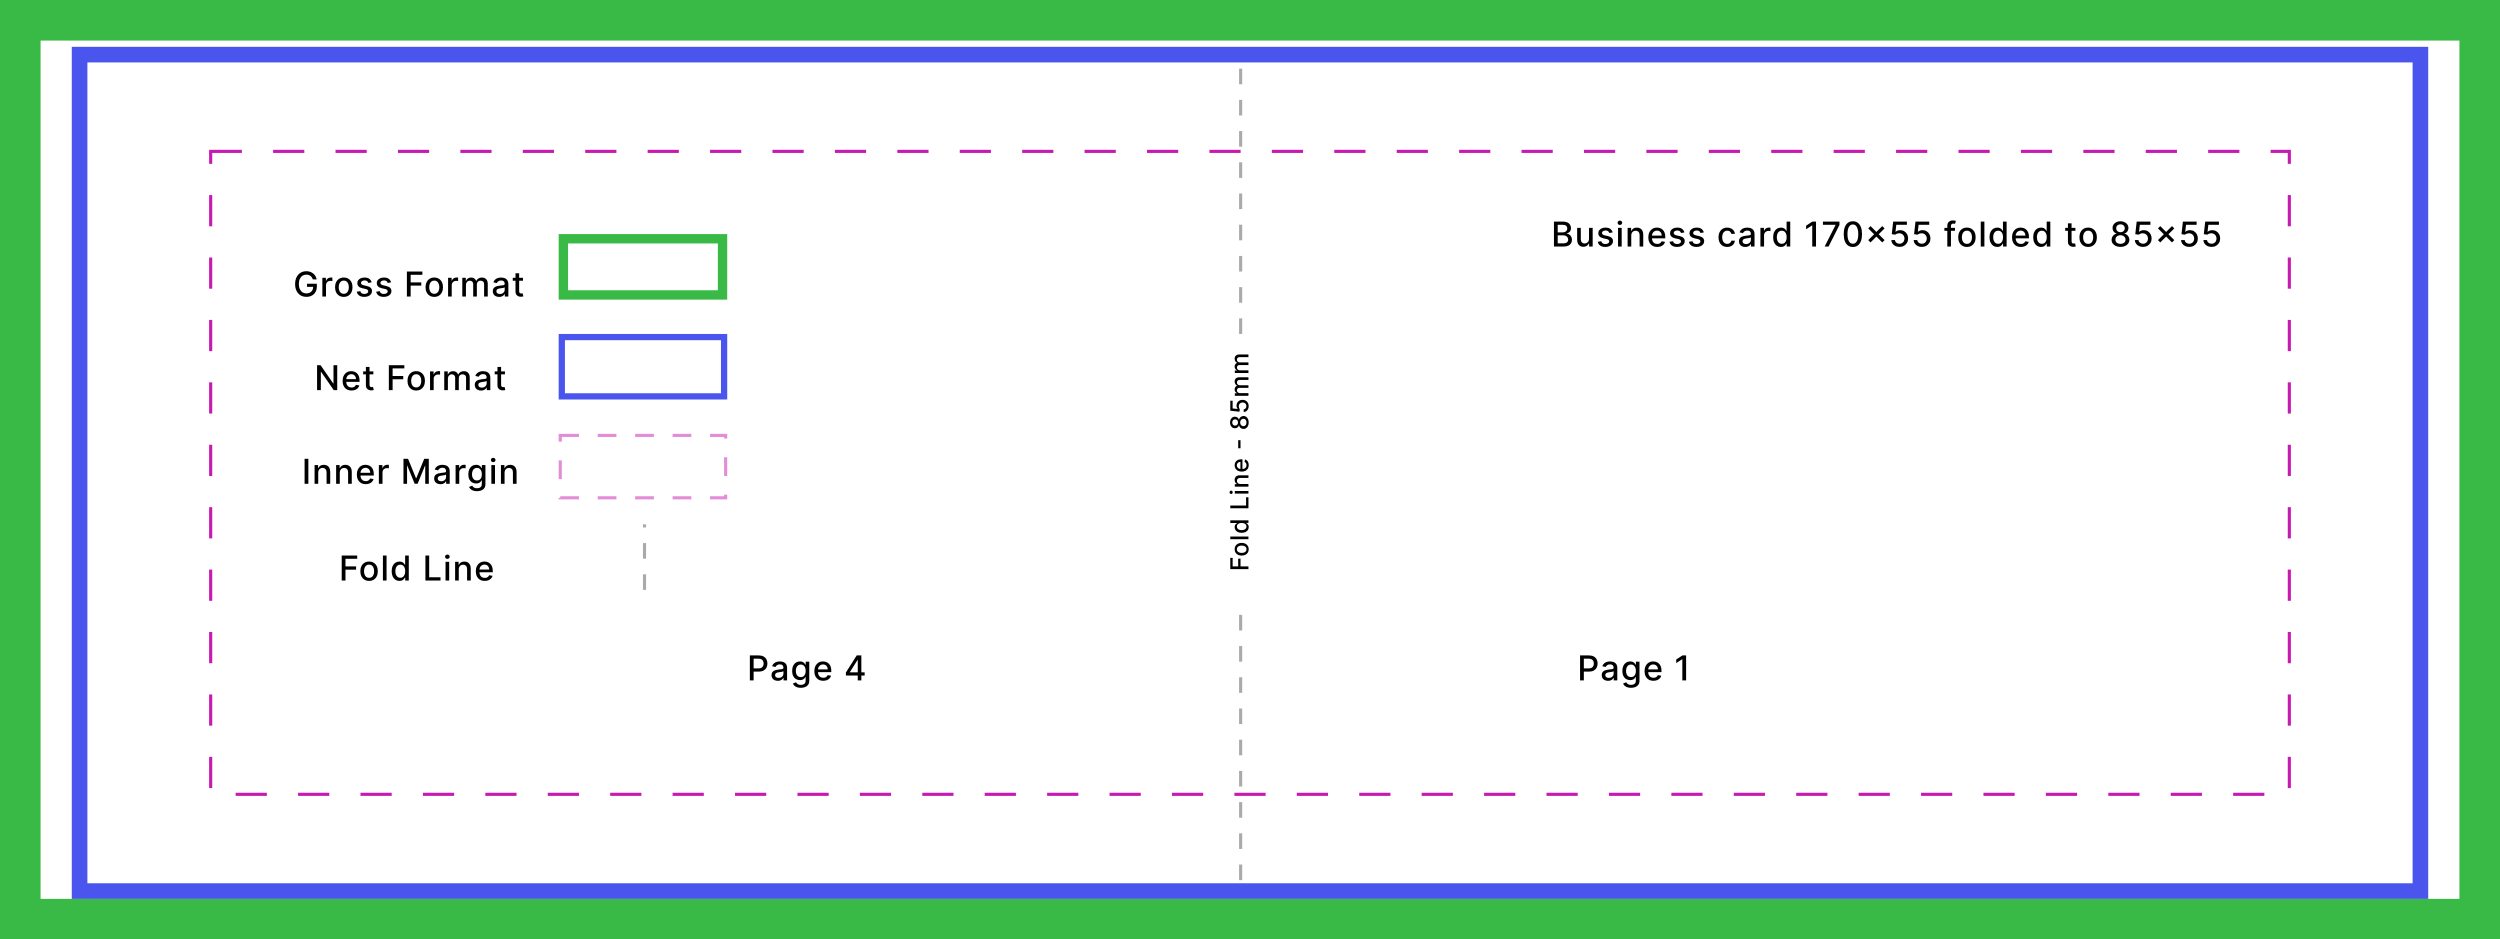 <?xml version="1.0" encoding="UTF-8"?> <svg xmlns="http://www.w3.org/2000/svg" width="801" height="301" viewBox="0 0 801 301" fill="none"><rect x="0" y="0" width="801" height="301" fill="#333333" stroke="none"/><rect x="6.5" y="6.5" width="788" height="288" fill="white" stroke="#39BA46" stroke-width="13"></rect><rect x="25.5" y="17.5" width="750" height="268" fill="white" stroke="#4A55ED" stroke-width="5"></rect><rect x="67.5" y="48.5" width="666" height="206" fill="white" stroke="#C71AB0" stroke-dasharray="10 10"></rect><rect x="180.5" y="76.5" width="51" height="18" fill="white" stroke="#39BA46" stroke-width="3"></rect><rect x="180" y="108" width="52" height="19" fill="white" stroke="#4A55ED" stroke-width="2"></rect><rect x="179.5" y="139.5" width="53" height="20" fill="white" stroke="#E38CD7" stroke-dasharray="6 6"></rect><path d="M100.222 89.527C100.147 89.29 100.045 89.078 99.917 88.891C99.792 88.701 99.643 88.539 99.468 88.406C99.294 88.271 99.094 88.168 98.871 88.098C98.649 88.027 98.406 87.992 98.14 87.992C97.69 87.992 97.283 88.108 96.921 88.34C96.559 88.572 96.273 88.912 96.062 89.359C95.854 89.805 95.749 90.35 95.749 90.996C95.749 91.644 95.855 92.193 96.066 92.641C96.277 93.088 96.566 93.428 96.933 93.66C97.3 93.892 97.718 94.008 98.187 94.008C98.622 94.008 99.001 93.919 99.324 93.742C99.649 93.565 99.9 93.315 100.078 92.992C100.257 92.667 100.347 92.284 100.347 91.844L100.66 91.902H98.371V90.906H101.515V91.816C101.515 92.488 101.372 93.072 101.085 93.566C100.802 94.059 100.408 94.439 99.906 94.707C99.406 94.975 98.833 95.109 98.187 95.109C97.463 95.109 96.828 94.943 96.281 94.609C95.736 94.276 95.312 93.803 95.007 93.191C94.703 92.577 94.55 91.848 94.55 91.004C94.55 90.366 94.639 89.793 94.816 89.285C94.993 88.777 95.242 88.346 95.562 87.992C95.885 87.635 96.264 87.363 96.699 87.176C97.136 86.986 97.614 86.891 98.132 86.891C98.565 86.891 98.967 86.954 99.339 87.082C99.714 87.21 100.048 87.391 100.339 87.625C100.634 87.859 100.877 88.138 101.07 88.461C101.262 88.781 101.393 89.137 101.46 89.527H100.222ZM103.284 95V89H104.412V89.953H104.475C104.584 89.63 104.777 89.376 105.053 89.191C105.332 89.004 105.647 88.91 105.998 88.91C106.071 88.91 106.157 88.913 106.256 88.918C106.358 88.923 106.437 88.93 106.494 88.938V90.055C106.448 90.042 106.364 90.027 106.244 90.012C106.125 89.993 106.005 89.984 105.885 89.984C105.609 89.984 105.363 90.043 105.147 90.16C104.933 90.275 104.764 90.435 104.639 90.641C104.514 90.844 104.452 91.076 104.452 91.336V95H103.284ZM110.148 95.121C109.585 95.121 109.094 94.992 108.675 94.734C108.256 94.477 107.93 94.116 107.699 93.652C107.467 93.189 107.351 92.647 107.351 92.027C107.351 91.405 107.467 90.861 107.699 90.394C107.93 89.928 108.256 89.566 108.675 89.309C109.094 89.051 109.585 88.922 110.148 88.922C110.71 88.922 111.201 89.051 111.62 89.309C112.04 89.566 112.365 89.928 112.597 90.394C112.829 90.861 112.945 91.405 112.945 92.027C112.945 92.647 112.829 93.189 112.597 93.652C112.365 94.116 112.04 94.477 111.62 94.734C111.201 94.992 110.71 95.121 110.148 95.121ZM110.152 94.141C110.516 94.141 110.818 94.044 111.058 93.852C111.297 93.659 111.475 93.402 111.589 93.082C111.706 92.762 111.765 92.409 111.765 92.023C111.765 91.641 111.706 91.289 111.589 90.969C111.475 90.646 111.297 90.387 111.058 90.191C110.818 89.996 110.516 89.898 110.152 89.898C109.784 89.898 109.48 89.996 109.238 90.191C108.998 90.387 108.82 90.646 108.702 90.969C108.588 91.289 108.531 91.641 108.531 92.023C108.531 92.409 108.588 92.762 108.702 93.082C108.82 93.402 108.998 93.659 109.238 93.852C109.48 94.044 109.784 94.141 110.152 94.141ZM119.074 90.465L118.016 90.652C117.972 90.517 117.901 90.388 117.805 90.266C117.711 90.143 117.584 90.043 117.422 89.965C117.261 89.887 117.059 89.848 116.817 89.848C116.486 89.848 116.21 89.922 115.988 90.07C115.767 90.216 115.656 90.405 115.656 90.637C115.656 90.837 115.731 90.999 115.879 91.121C116.028 91.243 116.267 91.344 116.598 91.422L117.551 91.641C118.103 91.768 118.515 91.965 118.785 92.231C119.056 92.496 119.192 92.841 119.192 93.266C119.192 93.625 119.087 93.945 118.879 94.227C118.673 94.505 118.386 94.724 118.016 94.883C117.649 95.042 117.223 95.121 116.738 95.121C116.067 95.121 115.518 94.978 115.094 94.691C114.669 94.402 114.409 93.992 114.313 93.461L115.442 93.289C115.512 93.583 115.656 93.806 115.875 93.957C116.094 94.106 116.379 94.18 116.731 94.18C117.113 94.18 117.419 94.1 117.649 93.941C117.878 93.78 117.992 93.583 117.992 93.352C117.992 93.164 117.922 93.007 117.781 92.879C117.643 92.751 117.431 92.655 117.145 92.59L116.129 92.367C115.569 92.24 115.155 92.037 114.887 91.758C114.621 91.479 114.488 91.126 114.488 90.699C114.488 90.345 114.587 90.035 114.785 89.769C114.983 89.504 115.257 89.297 115.606 89.148C115.955 88.997 116.354 88.922 116.805 88.922C117.453 88.922 117.964 89.062 118.336 89.344C118.709 89.622 118.955 89.996 119.074 90.465ZM125.302 90.465L124.243 90.652C124.199 90.517 124.129 90.388 124.032 90.266C123.939 90.143 123.811 90.043 123.65 89.965C123.488 89.887 123.286 89.848 123.044 89.848C122.713 89.848 122.437 89.922 122.216 90.07C121.995 90.216 121.884 90.405 121.884 90.637C121.884 90.837 121.958 90.999 122.107 91.121C122.255 91.243 122.495 91.344 122.825 91.422L123.778 91.641C124.331 91.768 124.742 91.965 125.013 92.231C125.284 92.496 125.419 92.841 125.419 93.266C125.419 93.625 125.315 93.945 125.107 94.227C124.901 94.505 124.613 94.724 124.243 94.883C123.876 95.042 123.45 95.121 122.966 95.121C122.294 95.121 121.746 94.978 121.321 94.691C120.897 94.402 120.637 93.992 120.54 93.461L121.669 93.289C121.739 93.583 121.884 93.806 122.103 93.957C122.321 94.106 122.607 94.18 122.958 94.18C123.341 94.18 123.647 94.1 123.876 93.941C124.105 93.78 124.22 93.583 124.22 93.352C124.22 93.164 124.15 93.007 124.009 92.879C123.871 92.751 123.659 92.655 123.372 92.59L122.357 92.367C121.797 92.24 121.383 92.037 121.114 91.758C120.849 91.479 120.716 91.126 120.716 90.699C120.716 90.345 120.815 90.035 121.013 89.769C121.211 89.504 121.484 89.297 121.833 89.148C122.182 88.997 122.582 88.922 123.032 88.922C123.681 88.922 124.191 89.062 124.564 89.344C124.936 89.622 125.182 89.996 125.302 90.465ZM130.368 95V87H135.329V88.039H131.575V90.477H134.974V91.512H131.575V95H130.368ZM139.137 95.121C138.574 95.121 138.083 94.992 137.664 94.734C137.245 94.477 136.919 94.116 136.687 93.652C136.456 93.189 136.34 92.647 136.34 92.027C136.34 91.405 136.456 90.861 136.687 90.394C136.919 89.928 137.245 89.566 137.664 89.309C138.083 89.051 138.574 88.922 139.137 88.922C139.699 88.922 140.19 89.051 140.609 89.309C141.029 89.566 141.354 89.928 141.586 90.394C141.818 90.861 141.933 91.405 141.933 92.027C141.933 92.647 141.818 93.189 141.586 93.652C141.354 94.116 141.029 94.477 140.609 94.734C140.19 94.992 139.699 95.121 139.137 95.121ZM139.141 94.141C139.505 94.141 139.807 94.044 140.047 93.852C140.286 93.659 140.463 93.402 140.578 93.082C140.695 92.762 140.754 92.409 140.754 92.023C140.754 91.641 140.695 91.289 140.578 90.969C140.463 90.646 140.286 90.387 140.047 90.191C139.807 89.996 139.505 89.898 139.141 89.898C138.773 89.898 138.469 89.996 138.226 90.191C137.987 90.387 137.808 90.646 137.691 90.969C137.577 91.289 137.519 91.641 137.519 92.023C137.519 92.409 137.577 92.762 137.691 93.082C137.808 93.402 137.987 93.659 138.226 93.852C138.469 94.044 138.773 94.141 139.141 94.141ZM143.567 95V89H144.696V89.953H144.759C144.868 89.63 145.061 89.376 145.337 89.191C145.615 89.004 145.93 88.91 146.282 88.91C146.355 88.91 146.441 88.913 146.54 88.918C146.641 88.923 146.721 88.93 146.778 88.938V90.055C146.731 90.042 146.648 90.027 146.528 90.012C146.408 89.993 146.289 89.984 146.169 89.984C145.893 89.984 145.647 90.043 145.43 90.16C145.217 90.275 145.048 90.435 144.923 90.641C144.798 90.844 144.735 91.076 144.735 91.336V95H143.567ZM148.119 95V89H149.24V89.977H149.314C149.439 89.646 149.644 89.388 149.927 89.203C150.211 89.016 150.551 88.922 150.947 88.922C151.348 88.922 151.684 89.016 151.955 89.203C152.228 89.391 152.43 89.648 152.56 89.977H152.623C152.766 89.656 152.994 89.401 153.306 89.211C153.619 89.018 153.991 88.922 154.424 88.922C154.968 88.922 155.412 89.092 155.756 89.434C156.102 89.775 156.275 90.289 156.275 90.977V95H155.107V91.086C155.107 90.68 154.996 90.385 154.775 90.203C154.554 90.021 154.289 89.93 153.982 89.93C153.602 89.93 153.306 90.047 153.095 90.281C152.884 90.513 152.779 90.811 152.779 91.176V95H151.615V91.012C151.615 90.686 151.513 90.424 151.31 90.227C151.107 90.029 150.843 89.93 150.517 89.93C150.296 89.93 150.092 89.988 149.904 90.106C149.719 90.22 149.569 90.38 149.455 90.586C149.343 90.792 149.287 91.03 149.287 91.301V95H148.119ZM159.917 95.133C159.536 95.133 159.193 95.062 158.885 94.922C158.578 94.779 158.335 94.572 158.155 94.301C157.978 94.03 157.889 93.698 157.889 93.305C157.889 92.966 157.954 92.688 158.085 92.469C158.215 92.25 158.391 92.077 158.612 91.949C158.833 91.822 159.081 91.725 159.354 91.66C159.628 91.595 159.906 91.546 160.19 91.512C160.549 91.47 160.841 91.436 161.065 91.41C161.289 91.382 161.452 91.336 161.553 91.273C161.655 91.211 161.706 91.109 161.706 90.969V90.941C161.706 90.6 161.609 90.336 161.417 90.148C161.227 89.961 160.943 89.867 160.565 89.867C160.172 89.867 159.862 89.954 159.635 90.129C159.411 90.301 159.256 90.492 159.171 90.703L158.073 90.453C158.203 90.088 158.393 89.794 158.643 89.57C158.896 89.344 159.186 89.18 159.514 89.078C159.842 88.974 160.187 88.922 160.549 88.922C160.789 88.922 161.043 88.951 161.311 89.008C161.582 89.062 161.835 89.164 162.069 89.312C162.306 89.461 162.5 89.673 162.651 89.949C162.802 90.223 162.878 90.578 162.878 91.016V95H161.737V94.18H161.69C161.615 94.331 161.501 94.479 161.35 94.625C161.199 94.771 161.005 94.892 160.768 94.988C160.531 95.085 160.247 95.133 159.917 95.133ZM160.171 94.195C160.493 94.195 160.77 94.132 160.999 94.004C161.23 93.876 161.406 93.71 161.526 93.504C161.648 93.296 161.71 93.073 161.71 92.836V92.062C161.668 92.104 161.587 92.143 161.467 92.18C161.35 92.213 161.216 92.243 161.065 92.269C160.914 92.293 160.767 92.315 160.624 92.336C160.48 92.354 160.361 92.37 160.264 92.383C160.038 92.412 159.831 92.46 159.643 92.527C159.458 92.595 159.31 92.693 159.198 92.82C159.089 92.945 159.034 93.112 159.034 93.32C159.034 93.609 159.141 93.828 159.354 93.977C159.568 94.122 159.84 94.195 160.171 94.195ZM167.564 89V89.938H164.287V89H167.564ZM165.166 87.562H166.334V93.238C166.334 93.465 166.367 93.635 166.435 93.75C166.503 93.862 166.59 93.939 166.697 93.981C166.806 94.019 166.925 94.039 167.052 94.039C167.146 94.039 167.228 94.033 167.298 94.019C167.369 94.007 167.423 93.996 167.462 93.988L167.673 94.953C167.606 94.979 167.509 95.005 167.384 95.031C167.259 95.06 167.103 95.076 166.916 95.078C166.608 95.083 166.322 95.029 166.056 94.914C165.791 94.799 165.576 94.622 165.412 94.383C165.248 94.143 165.166 93.842 165.166 93.481V87.562Z" fill="black"></path><path d="M108.046 117V125H106.937L102.87 119.133H102.796V125H101.589V117H102.706L106.777 122.875H106.851V117H108.046ZM112.629 125.121C112.038 125.121 111.529 124.995 111.102 124.742C110.677 124.487 110.349 124.129 110.117 123.668C109.888 123.204 109.774 122.661 109.774 122.039C109.774 121.424 109.888 120.883 110.117 120.414C110.349 119.945 110.672 119.579 111.086 119.316C111.503 119.053 111.99 118.922 112.547 118.922C112.886 118.922 113.214 118.978 113.532 119.09C113.849 119.202 114.134 119.378 114.387 119.617C114.64 119.857 114.839 120.168 114.985 120.551C115.13 120.931 115.203 121.393 115.203 121.937V122.352H110.434V121.477H114.059C114.059 121.169 113.996 120.897 113.871 120.66C113.746 120.421 113.571 120.232 113.344 120.094C113.12 119.956 112.857 119.887 112.555 119.887C112.227 119.887 111.94 119.967 111.696 120.129C111.453 120.288 111.266 120.496 111.133 120.754C111.003 121.009 110.938 121.286 110.938 121.586V122.27C110.938 122.671 111.008 123.012 111.149 123.293C111.292 123.574 111.491 123.789 111.746 123.937C112.002 124.083 112.3 124.156 112.641 124.156C112.862 124.156 113.064 124.125 113.246 124.062C113.429 123.997 113.586 123.901 113.719 123.773C113.852 123.646 113.953 123.488 114.024 123.301L115.129 123.5C115.041 123.826 114.882 124.111 114.653 124.355C114.426 124.598 114.141 124.786 113.797 124.922C113.456 125.055 113.067 125.121 112.629 125.121ZM119.63 119V119.937H116.353V119H119.63ZM117.232 117.562H118.4V123.238C118.4 123.465 118.433 123.635 118.501 123.75C118.569 123.862 118.656 123.939 118.763 123.98C118.872 124.02 118.991 124.039 119.118 124.039C119.212 124.039 119.294 124.033 119.364 124.02C119.435 124.007 119.489 123.996 119.529 123.988L119.739 124.953C119.672 124.979 119.575 125.005 119.45 125.031C119.325 125.06 119.169 125.076 118.982 125.078C118.674 125.083 118.388 125.029 118.122 124.914C117.857 124.799 117.642 124.622 117.478 124.383C117.314 124.143 117.232 123.842 117.232 123.48V117.562ZM124.587 125V117H129.548V118.039H125.794V120.477H129.192V121.512H125.794V125H124.587ZM133.355 125.121C132.793 125.121 132.302 124.992 131.883 124.734C131.464 124.477 131.138 124.116 130.906 123.652C130.674 123.189 130.559 122.647 130.559 122.027C130.559 121.405 130.674 120.861 130.906 120.395C131.138 119.928 131.464 119.566 131.883 119.309C132.302 119.051 132.793 118.922 133.355 118.922C133.918 118.922 134.409 119.051 134.828 119.309C135.247 119.566 135.573 119.928 135.805 120.395C136.036 120.861 136.152 121.405 136.152 122.027C136.152 122.647 136.036 123.189 135.805 123.652C135.573 124.116 135.247 124.477 134.828 124.734C134.409 124.992 133.918 125.121 133.355 125.121ZM133.359 124.141C133.724 124.141 134.026 124.044 134.266 123.852C134.505 123.659 134.682 123.402 134.797 123.082C134.914 122.762 134.973 122.409 134.973 122.023C134.973 121.641 134.914 121.289 134.797 120.969C134.682 120.646 134.505 120.387 134.266 120.191C134.026 119.996 133.724 119.898 133.359 119.898C132.992 119.898 132.687 119.996 132.445 120.191C132.206 120.387 132.027 120.646 131.91 120.969C131.796 121.289 131.738 121.641 131.738 122.023C131.738 122.409 131.796 122.762 131.91 123.082C132.027 123.402 132.206 123.659 132.445 123.852C132.687 124.044 132.992 124.141 133.359 124.141ZM137.786 125V119H138.915V119.953H138.977C139.087 119.63 139.28 119.376 139.556 119.191C139.834 119.004 140.149 118.91 140.501 118.91C140.574 118.91 140.66 118.913 140.759 118.918C140.86 118.923 140.94 118.93 140.997 118.937V120.055C140.95 120.042 140.867 120.027 140.747 120.012C140.627 119.993 140.507 119.984 140.388 119.984C140.112 119.984 139.865 120.043 139.649 120.16C139.436 120.275 139.266 120.435 139.141 120.641C139.016 120.844 138.954 121.076 138.954 121.336V125H137.786ZM142.338 125V119H143.459V119.977H143.533C143.658 119.646 143.862 119.388 144.146 119.203C144.43 119.016 144.77 118.922 145.166 118.922C145.567 118.922 145.903 119.016 146.174 119.203C146.447 119.391 146.649 119.648 146.779 119.977H146.842C146.985 119.656 147.213 119.401 147.525 119.211C147.838 119.018 148.21 118.922 148.642 118.922C149.187 118.922 149.631 119.092 149.974 119.434C150.321 119.775 150.494 120.289 150.494 120.977V125H149.326V121.086C149.326 120.68 149.215 120.385 148.994 120.203C148.773 120.021 148.508 119.93 148.201 119.93C147.821 119.93 147.525 120.047 147.314 120.281C147.103 120.513 146.998 120.811 146.998 121.176V125H145.834V121.012C145.834 120.686 145.732 120.424 145.529 120.227C145.326 120.029 145.062 119.93 144.736 119.93C144.515 119.93 144.31 119.988 144.123 120.105C143.938 120.22 143.788 120.38 143.674 120.586C143.562 120.792 143.506 121.03 143.506 121.301V125H142.338ZM154.135 125.133C153.755 125.133 153.412 125.063 153.104 124.922C152.797 124.779 152.553 124.572 152.374 124.301C152.197 124.03 152.108 123.698 152.108 123.305C152.108 122.966 152.173 122.687 152.303 122.469C152.434 122.25 152.609 122.077 152.831 121.949C153.052 121.822 153.3 121.725 153.573 121.66C153.846 121.595 154.125 121.546 154.409 121.512C154.768 121.47 155.06 121.436 155.284 121.41C155.508 121.382 155.671 121.336 155.772 121.273C155.874 121.211 155.925 121.109 155.925 120.969V120.941C155.925 120.6 155.828 120.336 155.635 120.148C155.445 119.961 155.162 119.867 154.784 119.867C154.391 119.867 154.081 119.954 153.854 120.129C153.63 120.301 153.475 120.492 153.389 120.703L152.292 120.453C152.422 120.089 152.612 119.794 152.862 119.57C153.115 119.344 153.405 119.18 153.733 119.078C154.061 118.974 154.406 118.922 154.768 118.922C155.008 118.922 155.262 118.951 155.53 119.008C155.801 119.062 156.053 119.164 156.288 119.312C156.525 119.461 156.719 119.673 156.87 119.949C157.021 120.223 157.096 120.578 157.096 121.016V125H155.956V124.18H155.909C155.833 124.331 155.72 124.479 155.569 124.625C155.418 124.771 155.224 124.892 154.987 124.988C154.75 125.085 154.466 125.133 154.135 125.133ZM154.389 124.195C154.712 124.195 154.988 124.132 155.217 124.004C155.449 123.876 155.625 123.71 155.745 123.504C155.867 123.296 155.928 123.073 155.928 122.836V122.062C155.887 122.104 155.806 122.143 155.686 122.18C155.569 122.214 155.435 122.243 155.284 122.27C155.133 122.293 154.986 122.315 154.842 122.336C154.699 122.354 154.579 122.37 154.483 122.383C154.257 122.411 154.05 122.46 153.862 122.527C153.677 122.595 153.529 122.693 153.417 122.82C153.307 122.945 153.253 123.112 153.253 123.32C153.253 123.609 153.359 123.828 153.573 123.977C153.787 124.122 154.059 124.195 154.389 124.195ZM161.783 119V119.937H158.506V119H161.783ZM159.384 117.562H160.552V123.238C160.552 123.465 160.586 123.635 160.654 123.75C160.722 123.862 160.809 123.939 160.916 123.98C161.025 124.02 161.144 124.039 161.271 124.039C161.365 124.039 161.447 124.033 161.517 124.02C161.588 124.007 161.642 123.996 161.681 123.988L161.892 124.953C161.825 124.979 161.728 125.005 161.603 125.031C161.478 125.06 161.322 125.076 161.134 125.078C160.827 125.083 160.541 125.029 160.275 124.914C160.009 124.799 159.795 124.622 159.631 124.383C159.466 124.143 159.384 123.842 159.384 123.48V117.562Z" fill="black"></path><path d="M98.798 147V155H97.591V147H98.798ZM101.96 151.437V155H100.792V149H101.913V149.977H101.987C102.125 149.659 102.341 149.404 102.636 149.211C102.932 149.018 103.306 148.922 103.757 148.922C104.166 148.922 104.524 149.008 104.831 149.18C105.138 149.349 105.376 149.602 105.546 149.937C105.715 150.273 105.8 150.689 105.8 151.184V155H104.632V151.324C104.632 150.889 104.518 150.549 104.292 150.305C104.065 150.057 103.754 149.934 103.358 149.934C103.087 149.934 102.847 149.992 102.636 150.109C102.427 150.227 102.262 150.398 102.14 150.625C102.02 150.849 101.96 151.12 101.96 151.437ZM108.864 151.437V155H107.696V149H108.817V149.977H108.891C109.029 149.659 109.246 149.404 109.54 149.211C109.837 149.018 110.21 148.922 110.661 148.922C111.07 148.922 111.428 149.008 111.735 149.18C112.042 149.349 112.281 149.602 112.45 149.937C112.619 150.273 112.704 150.689 112.704 151.184V155H111.536V151.324C111.536 150.889 111.423 150.549 111.196 150.305C110.97 150.057 110.658 149.934 110.262 149.934C109.992 149.934 109.751 149.992 109.54 150.109C109.331 150.227 109.166 150.398 109.044 150.625C108.924 150.849 108.864 151.12 108.864 151.437ZM117.186 155.121C116.595 155.121 116.086 154.995 115.659 154.742C115.234 154.487 114.906 154.129 114.675 153.668C114.445 153.204 114.331 152.661 114.331 152.039C114.331 151.424 114.445 150.883 114.675 150.414C114.906 149.945 115.229 149.579 115.643 149.316C116.06 149.053 116.547 148.922 117.104 148.922C117.443 148.922 117.771 148.978 118.089 149.09C118.406 149.202 118.691 149.378 118.944 149.617C119.197 149.857 119.396 150.168 119.542 150.551C119.688 150.931 119.76 151.393 119.76 151.937V152.352H114.991V151.477H118.616C118.616 151.169 118.553 150.897 118.428 150.66C118.303 150.421 118.128 150.232 117.901 150.094C117.677 149.956 117.414 149.887 117.112 149.887C116.784 149.887 116.497 149.967 116.253 150.129C116.01 150.288 115.823 150.496 115.69 150.754C115.56 151.009 115.495 151.286 115.495 151.586V152.27C115.495 152.671 115.565 153.012 115.706 153.293C115.849 153.574 116.048 153.789 116.303 153.937C116.559 154.083 116.857 154.156 117.198 154.156C117.419 154.156 117.621 154.125 117.803 154.062C117.986 153.997 118.143 153.901 118.276 153.773C118.409 153.646 118.51 153.488 118.581 153.301L119.686 153.5C119.598 153.826 119.439 154.111 119.21 154.355C118.983 154.598 118.698 154.786 118.354 154.922C118.013 155.055 117.624 155.121 117.186 155.121ZM121.386 155V149H122.515V149.953H122.578C122.687 149.63 122.88 149.376 123.156 149.191C123.435 149.004 123.75 148.91 124.101 148.91C124.174 148.91 124.26 148.913 124.359 148.918C124.461 148.923 124.54 148.93 124.597 148.937V150.055C124.55 150.042 124.467 150.027 124.347 150.012C124.227 149.993 124.108 149.984 123.988 149.984C123.712 149.984 123.466 150.043 123.25 150.16C123.036 150.275 122.867 150.435 122.742 150.641C122.617 150.844 122.554 151.076 122.554 151.336V155H121.386ZM129.273 147H130.738L133.285 153.219H133.378L135.925 147H137.39V155H136.242V149.211H136.167L133.808 154.988H132.855L130.496 149.207H130.421V155H129.273V147ZM141.127 155.133C140.747 155.133 140.403 155.063 140.096 154.922C139.789 154.779 139.545 154.572 139.366 154.301C139.189 154.03 139.1 153.698 139.1 153.305C139.1 152.966 139.165 152.687 139.295 152.469C139.426 152.25 139.601 152.077 139.823 151.949C140.044 151.822 140.291 151.725 140.565 151.66C140.838 151.595 141.117 151.546 141.401 151.512C141.76 151.47 142.052 151.436 142.276 151.41C142.5 151.382 142.662 151.336 142.764 151.273C142.866 151.211 142.916 151.109 142.916 150.969V150.941C142.916 150.6 142.82 150.336 142.627 150.148C142.437 149.961 142.153 149.867 141.776 149.867C141.383 149.867 141.073 149.954 140.846 150.129C140.622 150.301 140.467 150.492 140.381 150.703L139.284 150.453C139.414 150.089 139.604 149.794 139.854 149.57C140.106 149.344 140.397 149.18 140.725 149.078C141.053 148.974 141.398 148.922 141.76 148.922C142 148.922 142.254 148.951 142.522 149.008C142.793 149.062 143.045 149.164 143.28 149.312C143.517 149.461 143.711 149.673 143.862 149.949C144.013 150.223 144.088 150.578 144.088 151.016V155H142.948V154.18H142.901C142.825 154.331 142.712 154.479 142.561 154.625C142.41 154.771 142.216 154.892 141.979 154.988C141.742 155.085 141.458 155.133 141.127 155.133ZM141.381 154.195C141.704 154.195 141.98 154.132 142.209 154.004C142.441 153.876 142.617 153.71 142.737 153.504C142.859 153.296 142.92 153.073 142.92 152.836V152.062C142.879 152.104 142.798 152.143 142.678 152.18C142.561 152.214 142.427 152.243 142.276 152.27C142.125 152.293 141.978 152.315 141.834 152.336C141.691 152.354 141.571 152.37 141.475 152.383C141.248 152.411 141.041 152.46 140.854 152.527C140.669 152.595 140.521 152.693 140.409 152.82C140.299 152.945 140.245 153.112 140.245 153.32C140.245 153.609 140.351 153.828 140.565 153.977C140.778 154.122 141.051 154.195 141.381 154.195ZM145.974 155V149H147.103V149.953H147.165C147.275 149.63 147.467 149.376 147.743 149.191C148.022 149.004 148.337 148.91 148.689 148.91C148.762 148.91 148.848 148.913 148.947 148.918C149.048 148.923 149.128 148.93 149.185 148.937V150.055C149.138 150.042 149.055 150.027 148.935 150.012C148.815 149.993 148.695 149.984 148.575 149.984C148.299 149.984 148.053 150.043 147.837 150.16C147.624 150.275 147.454 150.435 147.329 150.641C147.204 150.844 147.142 151.076 147.142 151.336V155H145.974ZM152.826 157.375C152.35 157.375 151.94 157.313 151.596 157.188C151.255 157.063 150.976 156.897 150.76 156.691C150.544 156.486 150.382 156.26 150.276 156.016L151.28 155.602C151.35 155.716 151.444 155.837 151.561 155.965C151.681 156.095 151.842 156.206 152.045 156.297C152.251 156.388 152.515 156.434 152.838 156.434C153.281 156.434 153.647 156.326 153.936 156.109C154.225 155.896 154.369 155.555 154.369 155.086V153.906H154.295C154.225 154.034 154.123 154.176 153.99 154.332C153.86 154.488 153.681 154.624 153.451 154.738C153.222 154.853 152.924 154.91 152.557 154.91C152.083 154.91 151.656 154.799 151.276 154.578C150.898 154.354 150.599 154.025 150.377 153.59C150.158 153.152 150.049 152.615 150.049 151.977C150.049 151.339 150.157 150.792 150.373 150.336C150.592 149.88 150.891 149.531 151.272 149.289C151.652 149.044 152.083 148.922 152.565 148.922C152.937 148.922 153.238 148.984 153.467 149.109C153.696 149.232 153.875 149.375 154.002 149.539C154.132 149.703 154.233 149.848 154.303 149.973H154.389V149H155.533V155.133C155.533 155.648 155.414 156.072 155.174 156.402C154.934 156.733 154.61 156.978 154.201 157.137C153.795 157.296 153.337 157.375 152.826 157.375ZM152.815 153.941C153.151 153.941 153.434 153.863 153.666 153.707C153.901 153.548 154.078 153.322 154.197 153.027C154.32 152.73 154.381 152.375 154.381 151.961C154.381 151.557 154.321 151.202 154.201 150.895C154.082 150.587 153.906 150.348 153.674 150.176C153.442 150.001 153.156 149.914 152.815 149.914C152.463 149.914 152.17 150.005 151.936 150.188C151.701 150.367 151.524 150.612 151.405 150.922C151.287 151.232 151.229 151.578 151.229 151.961C151.229 152.354 151.289 152.699 151.408 152.996C151.528 153.293 151.705 153.525 151.94 153.691C152.177 153.858 152.468 153.941 152.815 153.941ZM157.43 155V149H158.598V155H157.43ZM158.02 148.074C157.817 148.074 157.642 148.007 157.496 147.871C157.353 147.733 157.281 147.569 157.281 147.379C157.281 147.186 157.353 147.022 157.496 146.887C157.642 146.749 157.817 146.68 158.02 146.68C158.223 146.68 158.396 146.749 158.539 146.887C158.685 147.022 158.758 147.186 158.758 147.379C158.758 147.569 158.685 147.733 158.539 147.871C158.396 148.007 158.223 148.074 158.02 148.074ZM161.667 151.437V155H160.499V149H161.62V149.977H161.694C161.832 149.659 162.049 149.404 162.343 149.211C162.64 149.018 163.013 148.922 163.464 148.922C163.873 148.922 164.231 149.008 164.538 149.18C164.845 149.349 165.084 149.602 165.253 149.937C165.422 150.273 165.507 150.689 165.507 151.184V155H164.339V151.324C164.339 150.889 164.226 150.549 163.999 150.305C163.773 150.057 163.461 149.934 163.065 149.934C162.795 149.934 162.554 149.992 162.343 150.109C162.135 150.227 161.969 150.398 161.847 150.625C161.727 150.849 161.667 151.12 161.667 151.437Z" fill="black"></path><path d="M109.485 186V178H114.446V179.039H110.692V181.477H114.091V182.512H110.692V186H109.485ZM118.254 186.121C117.691 186.121 117.2 185.992 116.781 185.734C116.362 185.477 116.036 185.116 115.804 184.652C115.573 184.189 115.457 183.647 115.457 183.027C115.457 182.405 115.573 181.861 115.804 181.395C116.036 180.928 116.362 180.566 116.781 180.309C117.2 180.051 117.691 179.922 118.254 179.922C118.816 179.922 119.307 180.051 119.726 180.309C120.146 180.566 120.471 180.928 120.703 181.395C120.935 181.861 121.051 182.405 121.051 183.027C121.051 183.647 120.935 184.189 120.703 184.652C120.471 185.116 120.146 185.477 119.726 185.734C119.307 185.992 118.816 186.121 118.254 186.121ZM118.258 185.141C118.622 185.141 118.924 185.044 119.164 184.852C119.403 184.659 119.58 184.402 119.695 184.082C119.812 183.762 119.871 183.409 119.871 183.023C119.871 182.641 119.812 182.289 119.695 181.969C119.58 181.646 119.403 181.387 119.164 181.191C118.924 180.996 118.622 180.898 118.258 180.898C117.89 180.898 117.586 180.996 117.343 181.191C117.104 181.387 116.926 181.646 116.808 181.969C116.694 182.289 116.636 182.641 116.636 183.023C116.636 183.409 116.694 183.762 116.808 184.082C116.926 184.402 117.104 184.659 117.343 184.852C117.586 185.044 117.89 185.141 118.258 185.141ZM123.852 178V186H122.684V178H123.852ZM128 186.117C127.515 186.117 127.083 185.993 126.703 185.746C126.325 185.496 126.028 185.141 125.812 184.68C125.599 184.216 125.492 183.66 125.492 183.012C125.492 182.363 125.6 181.809 125.816 181.348C126.035 180.887 126.334 180.534 126.714 180.289C127.095 180.044 127.526 179.922 128.007 179.922C128.38 179.922 128.679 179.984 128.906 180.109C129.135 180.232 129.312 180.375 129.437 180.539C129.565 180.703 129.664 180.848 129.734 180.973H129.804V178H130.972V186H129.832V185.066H129.734C129.664 185.194 129.562 185.34 129.429 185.504C129.299 185.668 129.119 185.811 128.89 185.934C128.661 186.056 128.364 186.117 128 186.117ZM128.257 185.121C128.593 185.121 128.877 185.033 129.109 184.855C129.343 184.676 129.52 184.427 129.64 184.109C129.763 183.792 129.824 183.422 129.824 183C129.824 182.583 129.764 182.219 129.644 181.906C129.524 181.594 129.349 181.35 129.117 181.176C128.885 181.001 128.599 180.914 128.257 180.914C127.906 180.914 127.613 181.005 127.378 181.188C127.144 181.37 126.967 181.618 126.847 181.934C126.73 182.249 126.671 182.604 126.671 183C126.671 183.401 126.731 183.762 126.851 184.082C126.971 184.402 127.148 184.656 127.382 184.844C127.619 185.029 127.911 185.121 128.257 185.121ZM136.304 186V178H137.511V184.961H141.136V186H136.304ZM142.749 186V180H143.917V186H142.749ZM143.339 179.074C143.136 179.074 142.962 179.007 142.816 178.871C142.673 178.733 142.601 178.569 142.601 178.379C142.601 178.186 142.673 178.022 142.816 177.887C142.962 177.749 143.136 177.68 143.339 177.68C143.542 177.68 143.716 177.749 143.859 177.887C144.005 178.022 144.077 178.186 144.077 178.379C144.077 178.569 144.005 178.733 143.859 178.871C143.716 179.007 143.542 179.074 143.339 179.074ZM146.987 182.437V186H145.819V180H146.94V180.977H147.014C147.152 180.659 147.368 180.404 147.662 180.211C147.959 180.018 148.333 179.922 148.783 179.922C149.192 179.922 149.55 180.008 149.858 180.18C150.165 180.349 150.403 180.602 150.573 180.937C150.742 181.273 150.826 181.689 150.826 182.184V186H149.658V182.324C149.658 181.889 149.545 181.549 149.319 181.305C149.092 181.057 148.781 180.934 148.385 180.934C148.114 180.934 147.873 180.992 147.662 181.109C147.454 181.227 147.289 181.398 147.166 181.625C147.046 181.849 146.987 182.12 146.987 182.437ZM155.309 186.121C154.718 186.121 154.209 185.995 153.781 185.742C153.357 185.487 153.029 185.129 152.797 184.668C152.568 184.204 152.453 183.661 152.453 183.039C152.453 182.424 152.568 181.883 152.797 181.414C153.029 180.945 153.352 180.579 153.766 180.316C154.182 180.053 154.669 179.922 155.227 179.922C155.565 179.922 155.893 179.978 156.211 180.09C156.529 180.202 156.814 180.378 157.067 180.617C157.319 180.857 157.518 181.168 157.664 181.551C157.81 181.931 157.883 182.393 157.883 182.937V183.352H153.113V182.477H156.738C156.738 182.169 156.676 181.897 156.551 181.66C156.426 181.421 156.25 181.232 156.024 181.094C155.8 180.956 155.537 180.887 155.235 180.887C154.906 180.887 154.62 180.967 154.375 181.129C154.133 181.288 153.945 181.496 153.813 181.754C153.682 182.009 153.617 182.286 153.617 182.586V183.27C153.617 183.671 153.688 184.012 153.828 184.293C153.972 184.574 154.171 184.789 154.426 184.937C154.681 185.083 154.979 185.156 155.32 185.156C155.542 185.156 155.744 185.125 155.926 185.062C156.108 184.997 156.266 184.901 156.399 184.773C156.531 184.646 156.633 184.488 156.703 184.301L157.809 184.5C157.72 184.826 157.561 185.111 157.332 185.355C157.106 185.598 156.82 185.786 156.477 185.922C156.136 186.055 155.746 186.121 155.309 186.121Z" fill="black"></path><path d="M506.254 218V210H509.105C509.728 210 510.243 210.113 510.652 210.34C511.061 210.566 511.367 210.876 511.57 211.27C511.773 211.66 511.875 212.1 511.875 212.59C511.875 213.082 511.772 213.525 511.566 213.918C511.363 214.309 511.056 214.618 510.644 214.848C510.235 215.074 509.721 215.188 509.101 215.188H507.14V214.164H508.992C509.385 214.164 509.704 214.096 509.949 213.961C510.194 213.823 510.373 213.635 510.488 213.398C510.603 213.161 510.66 212.892 510.66 212.59C510.66 212.288 510.603 212.02 510.488 211.785C510.373 211.551 510.192 211.367 509.945 211.234C509.7 211.102 509.377 211.035 508.976 211.035H507.461V218H506.254ZM515.218 218.133C514.838 218.133 514.494 218.063 514.187 217.922C513.88 217.779 513.636 217.572 513.457 217.301C513.28 217.03 513.191 216.698 513.191 216.305C513.191 215.966 513.256 215.687 513.386 215.469C513.517 215.25 513.692 215.077 513.914 214.949C514.135 214.822 514.382 214.725 514.656 214.66C514.929 214.595 515.208 214.546 515.492 214.512C515.851 214.47 516.143 214.436 516.367 214.41C516.591 214.382 516.754 214.336 516.855 214.273C516.957 214.211 517.007 214.109 517.007 213.969V213.941C517.007 213.6 516.911 213.336 516.718 213.148C516.528 212.961 516.244 212.867 515.867 212.867C515.474 212.867 515.164 212.954 514.937 213.129C514.713 213.301 514.558 213.492 514.472 213.703L513.375 213.453C513.505 213.089 513.695 212.794 513.945 212.57C514.198 212.344 514.488 212.18 514.816 212.078C515.144 211.974 515.489 211.922 515.851 211.922C516.091 211.922 516.345 211.951 516.613 212.008C516.884 212.062 517.136 212.164 517.371 212.312C517.608 212.461 517.802 212.673 517.953 212.949C518.104 213.223 518.179 213.578 518.179 214.016V218H517.039V217.18H516.992C516.916 217.331 516.803 217.479 516.652 217.625C516.501 217.771 516.307 217.892 516.07 217.988C515.833 218.085 515.549 218.133 515.218 218.133ZM515.472 217.195C515.795 217.195 516.071 217.132 516.3 217.004C516.532 216.876 516.708 216.71 516.828 216.504C516.95 216.296 517.011 216.073 517.011 215.836V215.062C516.97 215.104 516.889 215.143 516.769 215.18C516.652 215.214 516.518 215.243 516.367 215.27C516.216 215.293 516.069 215.315 515.925 215.336C515.782 215.354 515.662 215.37 515.566 215.383C515.339 215.411 515.132 215.46 514.945 215.527C514.76 215.595 514.612 215.693 514.5 215.82C514.39 215.945 514.336 216.112 514.336 216.32C514.336 216.609 514.442 216.828 514.656 216.977C514.869 217.122 515.142 217.195 515.472 217.195ZM522.581 220.375C522.104 220.375 521.694 220.313 521.35 220.188C521.009 220.063 520.73 219.897 520.514 219.691C520.298 219.486 520.137 219.26 520.03 219.016L521.034 218.602C521.104 218.716 521.198 218.837 521.315 218.965C521.435 219.095 521.596 219.206 521.799 219.297C522.005 219.388 522.269 219.434 522.592 219.434C523.035 219.434 523.401 219.326 523.69 219.109C523.979 218.896 524.124 218.555 524.124 218.086V216.906H524.049C523.979 217.034 523.877 217.176 523.745 217.332C523.614 217.488 523.435 217.624 523.206 217.738C522.976 217.853 522.678 217.91 522.311 217.91C521.837 217.91 521.41 217.799 521.03 217.578C520.652 217.354 520.353 217.025 520.131 216.59C519.913 216.152 519.803 215.615 519.803 214.977C519.803 214.339 519.911 213.792 520.127 213.336C520.346 212.88 520.646 212.531 521.026 212.289C521.406 212.044 521.837 211.922 522.319 211.922C522.691 211.922 522.992 211.984 523.221 212.109C523.45 212.232 523.629 212.375 523.756 212.539C523.887 212.703 523.987 212.848 524.057 212.973H524.143V212H525.288V218.133C525.288 218.648 525.168 219.072 524.928 219.402C524.689 219.733 524.364 219.978 523.956 220.137C523.549 220.296 523.091 220.375 522.581 220.375ZM522.569 216.941C522.905 216.941 523.189 216.863 523.42 216.707C523.655 216.548 523.832 216.322 523.952 216.027C524.074 215.73 524.135 215.375 524.135 214.961C524.135 214.557 524.075 214.202 523.956 213.895C523.836 213.587 523.66 213.348 523.428 213.176C523.196 213.001 522.91 212.914 522.569 212.914C522.217 212.914 521.924 213.005 521.69 213.188C521.456 213.367 521.279 213.612 521.159 213.922C521.042 214.232 520.983 214.578 520.983 214.961C520.983 215.354 521.043 215.699 521.163 215.996C521.282 216.293 521.46 216.525 521.694 216.691C521.931 216.858 522.223 216.941 522.569 216.941ZM529.77 218.121C529.179 218.121 528.67 217.995 528.243 217.742C527.818 217.487 527.49 217.129 527.258 216.668C527.029 216.204 526.915 215.661 526.915 215.039C526.915 214.424 527.029 213.883 527.258 213.414C527.49 212.945 527.813 212.579 528.227 212.316C528.644 212.053 529.131 211.922 529.688 211.922C530.026 211.922 530.355 211.978 530.672 212.09C530.99 212.202 531.275 212.378 531.528 212.617C531.78 212.857 531.98 213.168 532.125 213.551C532.271 213.931 532.344 214.393 532.344 214.937V215.352H527.575V214.477H531.2C531.2 214.169 531.137 213.897 531.012 213.66C530.887 213.421 530.711 213.232 530.485 213.094C530.261 212.956 529.998 212.887 529.696 212.887C529.368 212.887 529.081 212.967 528.836 213.129C528.594 213.288 528.407 213.496 528.274 213.754C528.144 214.009 528.079 214.286 528.079 214.586V215.27C528.079 215.671 528.149 216.012 528.29 216.293C528.433 216.574 528.632 216.789 528.887 216.937C529.142 217.083 529.441 217.156 529.782 217.156C530.003 217.156 530.205 217.125 530.387 217.062C530.569 216.997 530.727 216.901 530.86 216.773C530.993 216.646 531.094 216.488 531.165 216.301L532.27 216.5C532.181 216.826 532.023 217.111 531.793 217.355C531.567 217.598 531.282 217.786 530.938 217.922C530.597 218.055 530.207 218.121 529.77 218.121ZM540.231 210V218H539.02V211.211H538.973L537.059 212.461V211.305L539.055 210H540.231Z" fill="black"></path><path d="M240.255 218V210H243.106C243.729 210 244.244 210.113 244.653 210.34C245.062 210.566 245.368 210.876 245.571 211.27C245.774 211.66 245.876 212.1 245.876 212.59C245.876 213.082 245.773 213.525 245.567 213.918C245.364 214.309 245.057 214.618 244.645 214.848C244.236 215.074 243.722 215.188 243.102 215.188H241.141V214.164H242.993C243.386 214.164 243.705 214.096 243.95 213.961C244.195 213.823 244.374 213.635 244.489 213.398C244.604 213.161 244.661 212.892 244.661 212.59C244.661 212.288 244.604 212.02 244.489 211.785C244.374 211.551 244.193 211.367 243.946 211.234C243.701 211.102 243.378 211.035 242.977 211.035H241.462V218H240.255ZM249.219 218.133C248.839 218.133 248.495 218.063 248.188 217.922C247.881 217.779 247.637 217.572 247.458 217.301C247.281 217.03 247.192 216.698 247.192 216.305C247.192 215.966 247.257 215.687 247.387 215.469C247.518 215.25 247.693 215.077 247.915 214.949C248.136 214.822 248.383 214.725 248.657 214.66C248.93 214.595 249.209 214.546 249.493 214.512C249.852 214.47 250.144 214.436 250.368 214.41C250.592 214.382 250.755 214.336 250.856 214.273C250.958 214.211 251.008 214.109 251.008 213.969V213.941C251.008 213.6 250.912 213.336 250.719 213.148C250.529 212.961 250.245 212.867 249.868 212.867C249.475 212.867 249.165 212.954 248.938 213.129C248.714 213.301 248.559 213.492 248.473 213.703L247.376 213.453C247.506 213.089 247.696 212.794 247.946 212.57C248.199 212.344 248.489 212.18 248.817 212.078C249.145 211.974 249.49 211.922 249.852 211.922C250.092 211.922 250.346 211.951 250.614 212.008C250.885 212.062 251.137 212.164 251.372 212.312C251.609 212.461 251.803 212.673 251.954 212.949C252.105 213.223 252.18 213.578 252.18 214.016V218H251.04V217.18H250.993C250.917 217.331 250.804 217.479 250.653 217.625C250.502 217.771 250.308 217.892 250.071 217.988C249.834 218.085 249.55 218.133 249.219 218.133ZM249.473 217.195C249.796 217.195 250.072 217.132 250.301 217.004C250.533 216.876 250.709 216.71 250.829 216.504C250.951 216.296 251.012 216.073 251.012 215.836V215.062C250.971 215.104 250.89 215.143 250.77 215.18C250.653 215.214 250.519 215.243 250.368 215.27C250.217 215.293 250.07 215.315 249.926 215.336C249.783 215.354 249.663 215.37 249.567 215.383C249.34 215.411 249.133 215.46 248.946 215.527C248.761 215.595 248.613 215.693 248.501 215.82C248.391 215.945 248.337 216.112 248.337 216.32C248.337 216.609 248.443 216.828 248.657 216.977C248.87 217.122 249.143 217.195 249.473 217.195ZM256.582 220.375C256.105 220.375 255.695 220.313 255.351 220.188C255.01 220.063 254.731 219.897 254.515 219.691C254.299 219.486 254.138 219.26 254.031 219.016L255.035 218.602C255.105 218.716 255.199 218.837 255.316 218.965C255.436 219.095 255.597 219.206 255.8 219.297C256.006 219.388 256.27 219.434 256.593 219.434C257.036 219.434 257.402 219.326 257.691 219.109C257.98 218.896 258.125 218.555 258.125 218.086V216.906H258.05C257.98 217.034 257.878 217.176 257.746 217.332C257.615 217.488 257.436 217.624 257.207 217.738C256.977 217.853 256.679 217.91 256.312 217.91C255.838 217.91 255.411 217.799 255.031 217.578C254.653 217.354 254.354 217.025 254.132 216.59C253.914 216.152 253.804 215.615 253.804 214.977C253.804 214.339 253.912 213.792 254.128 213.336C254.347 212.88 254.647 212.531 255.027 212.289C255.407 212.044 255.838 211.922 256.32 211.922C256.692 211.922 256.993 211.984 257.222 212.109C257.451 212.232 257.63 212.375 257.757 212.539C257.888 212.703 257.988 212.848 258.058 212.973H258.144V212H259.289V218.133C259.289 218.648 259.169 219.072 258.929 219.402C258.69 219.733 258.365 219.978 257.957 220.137C257.55 220.296 257.092 220.375 256.582 220.375ZM256.57 216.941C256.906 216.941 257.19 216.863 257.421 216.707C257.656 216.548 257.833 216.322 257.953 216.027C258.075 215.73 258.136 215.375 258.136 214.961C258.136 214.557 258.076 214.202 257.957 213.895C257.837 213.587 257.661 213.348 257.429 213.176C257.197 213.001 256.911 212.914 256.57 212.914C256.218 212.914 255.925 213.005 255.691 213.188C255.457 213.367 255.279 213.612 255.16 213.922C255.043 214.232 254.984 214.578 254.984 214.961C254.984 215.354 255.044 215.699 255.164 215.996C255.283 216.293 255.46 216.525 255.695 216.691C255.932 216.858 256.224 216.941 256.57 216.941ZM263.771 218.121C263.18 218.121 262.671 217.995 262.244 217.742C261.819 217.487 261.491 217.129 261.259 216.668C261.03 216.204 260.915 215.661 260.915 215.039C260.915 214.424 261.03 213.883 261.259 213.414C261.491 212.945 261.814 212.579 262.228 212.316C262.645 212.053 263.132 211.922 263.689 211.922C264.027 211.922 264.356 211.978 264.673 212.09C264.991 212.202 265.276 212.378 265.529 212.617C265.781 212.857 265.981 213.168 266.126 213.551C266.272 213.931 266.345 214.393 266.345 214.937V215.352H261.576V214.477H265.201C265.201 214.169 265.138 213.897 265.013 213.66C264.888 213.421 264.712 213.232 264.486 213.094C264.262 212.956 263.999 212.887 263.697 212.887C263.369 212.887 263.082 212.967 262.837 213.129C262.595 213.288 262.408 213.496 262.275 213.754C262.145 214.009 262.08 214.286 262.08 214.586V215.27C262.08 215.671 262.15 216.012 262.29 216.293C262.434 216.574 262.633 216.789 262.888 216.937C263.143 217.083 263.442 217.156 263.783 217.156C264.004 217.156 264.206 217.125 264.388 217.062C264.57 216.997 264.728 216.901 264.861 216.773C264.994 216.646 265.095 216.488 265.165 216.301L266.271 216.5C266.182 216.826 266.024 217.111 265.794 217.355C265.568 217.598 265.283 217.786 264.939 217.922C264.598 218.055 264.208 218.121 263.771 218.121ZM271.029 216.438V215.461L274.486 210H275.255V211.437H274.767L272.294 215.352V215.414H277.033V216.438H271.029ZM274.822 218V216.141L274.829 215.695V210H275.974V218H274.822Z" fill="black"></path><line x1="206.5" y1="189" x2="206.5" y2="168" stroke="#AAAAAA" stroke-dasharray="5 5"></line><path d="M400 182.352H394.182V178.744H394.938V181.474H396.71V179.003H397.463V181.474H400V182.352ZM400.088 175.975C400.088 176.384 399.994 176.741 399.807 177.046C399.619 177.351 399.357 177.588 399.02 177.756C398.683 177.925 398.289 178.009 397.838 178.009C397.385 178.009 396.99 177.925 396.651 177.756C396.312 177.588 396.048 177.351 395.861 177.046C395.673 176.741 395.58 176.384 395.58 175.975C395.58 175.566 395.673 175.209 395.861 174.904C396.048 174.599 396.312 174.362 396.651 174.194C396.99 174.025 397.385 173.941 397.838 173.941C398.289 173.941 398.683 174.025 399.02 174.194C399.357 174.362 399.619 174.599 399.807 174.904C399.994 175.209 400.088 175.566 400.088 175.975ZM399.375 175.972C399.375 175.707 399.305 175.487 399.165 175.313C399.025 175.139 398.838 175.01 398.605 174.927C398.372 174.842 398.116 174.799 397.835 174.799C397.557 174.799 397.301 174.842 397.068 174.927C396.833 175.01 396.645 175.139 396.503 175.313C396.361 175.487 396.29 175.707 396.29 175.972C396.29 176.239 396.361 176.461 396.503 176.637C396.645 176.811 396.833 176.941 397.068 177.026C397.301 177.11 397.557 177.151 397.835 177.151C398.116 177.151 398.372 177.11 398.605 177.026C398.838 176.941 399.025 176.811 399.165 176.637C399.305 176.461 399.375 176.239 399.375 175.972ZM394.182 171.903H400V172.753H394.182V171.903ZM400.085 168.887C400.085 169.239 399.995 169.554 399.815 169.83C399.634 170.105 399.375 170.321 399.04 170.478C398.703 170.633 398.298 170.711 397.827 170.711C397.355 170.711 396.952 170.632 396.616 170.475C396.281 170.316 396.025 170.098 395.847 169.822C395.669 169.545 395.58 169.232 395.58 168.881C395.58 168.611 395.625 168.393 395.716 168.228C395.805 168.061 395.909 167.933 396.028 167.842C396.148 167.749 396.253 167.677 396.344 167.626V167.575H394.182V166.725H400V167.555H399.321V167.626C399.414 167.677 399.52 167.751 399.639 167.847C399.759 167.942 399.863 168.073 399.952 168.239C400.041 168.406 400.085 168.622 400.085 168.887ZM399.361 168.7C399.361 168.455 399.296 168.249 399.168 168.08C399.037 167.91 398.856 167.781 398.625 167.694C398.394 167.605 398.125 167.56 397.818 167.56C397.515 167.56 397.25 167.604 397.023 167.691C396.795 167.778 396.618 167.906 396.491 168.075C396.365 168.243 396.301 168.452 396.301 168.7C396.301 168.955 396.367 169.168 396.5 169.339C396.633 169.509 396.813 169.638 397.043 169.725C397.272 169.81 397.53 169.853 397.818 169.853C398.11 169.853 398.372 169.81 398.605 169.722C398.838 169.635 399.023 169.506 399.159 169.336C399.294 169.164 399.361 168.952 399.361 168.7ZM400 162.848H394.182V161.97H399.244V159.333H400V162.848ZM400 158.16H395.636V157.311H400V158.16ZM394.963 157.731C394.963 157.879 394.914 158.006 394.815 158.112C394.715 158.216 394.596 158.268 394.457 158.268C394.317 158.268 394.198 158.216 394.099 158.112C393.999 158.006 393.949 157.879 393.949 157.731C393.949 157.583 393.999 157.457 394.099 157.353C394.198 157.247 394.317 157.194 394.457 157.194C394.596 157.194 394.715 157.247 394.815 157.353C394.914 157.457 394.963 157.583 394.963 157.731ZM397.409 155.078H400V155.928H395.636V155.113H396.347V155.059C396.116 154.958 395.93 154.801 395.79 154.587C395.65 154.371 395.58 154.099 395.58 153.772C395.58 153.474 395.642 153.214 395.767 152.99C395.89 152.767 396.074 152.594 396.318 152.47C396.562 152.347 396.865 152.286 397.224 152.286H400V153.135H397.327C397.01 153.135 396.763 153.218 396.585 153.382C396.405 153.547 396.315 153.774 396.315 154.061C396.315 154.258 396.358 154.434 396.443 154.587C396.528 154.738 396.653 154.859 396.818 154.948C396.981 155.035 397.178 155.078 397.409 155.078ZM400.088 149.026C400.088 149.456 399.996 149.826 399.812 150.137C399.627 150.445 399.366 150.684 399.031 150.853C398.694 151.019 398.299 151.103 397.847 151.103C397.4 151.103 397.006 151.019 396.665 150.853C396.324 150.684 396.058 150.449 395.866 150.148C395.675 149.845 395.58 149.491 395.58 149.086C395.58 148.839 395.62 148.601 395.702 148.37C395.783 148.139 395.911 147.931 396.085 147.748C396.259 147.564 396.486 147.419 396.764 147.313C397.041 147.207 397.377 147.154 397.773 147.154H398.074V150.623H397.438V147.986C397.214 147.986 397.016 148.032 396.844 148.123C396.67 148.213 396.532 148.341 396.432 148.506C396.331 148.669 396.281 148.86 396.281 149.08C396.281 149.319 396.34 149.527 396.457 149.705C396.573 149.881 396.724 150.017 396.912 150.114C397.098 150.209 397.299 150.256 397.517 150.256H398.014C398.306 150.256 398.554 150.205 398.759 150.103C398.963 149.998 399.119 149.854 399.227 149.668C399.333 149.482 399.386 149.266 399.386 149.017C399.386 148.856 399.364 148.71 399.318 148.577C399.271 148.445 399.201 148.33 399.108 148.233C399.015 148.137 398.901 148.063 398.764 148.012L398.909 147.208C399.146 147.272 399.353 147.388 399.531 147.554C399.707 147.719 399.845 147.927 399.943 148.177C400.04 148.425 400.088 148.708 400.088 149.026ZM396.722 141.043H397.46V143.623H396.722V141.043ZM400.08 135.359C400.08 135.766 400.009 136.126 399.869 136.439C399.729 136.749 399.536 136.993 399.29 137.169C399.044 137.345 398.763 137.432 398.449 137.43C398.203 137.432 397.976 137.382 397.77 137.28C397.562 137.176 397.388 137.034 397.25 136.856C397.11 136.678 397.021 136.48 396.983 136.26H396.949C396.879 136.55 396.723 136.782 396.483 136.956C396.242 137.13 395.966 137.216 395.653 137.214C395.356 137.216 395.091 137.138 394.858 136.979C394.623 136.818 394.438 136.597 394.304 136.317C394.17 136.036 394.102 135.717 394.102 135.359C394.102 135.005 394.17 134.689 394.307 134.41C394.441 134.13 394.626 133.909 394.861 133.748C395.094 133.587 395.358 133.506 395.653 133.504C395.966 133.506 396.242 133.595 396.483 133.771C396.723 133.947 396.879 134.177 396.949 134.459H396.983C397.021 134.241 397.11 134.045 397.25 133.871C397.388 133.695 397.562 133.554 397.77 133.45C397.976 133.344 398.203 133.29 398.449 133.288C398.763 133.29 399.044 133.379 399.29 133.555C399.536 133.731 399.729 133.976 399.869 134.288C400.009 134.599 400.08 134.956 400.08 135.359ZM399.361 135.359C399.361 135.119 399.321 134.91 399.241 134.734C399.16 134.558 399.047 134.422 398.903 134.325C398.758 134.229 398.587 134.179 398.392 134.177C398.189 134.179 398.01 134.232 397.855 134.337C397.7 134.439 397.578 134.578 397.489 134.754C397.4 134.93 397.355 135.132 397.355 135.359C397.355 135.588 397.4 135.792 397.489 135.97C397.578 136.148 397.7 136.288 397.855 136.391C398.01 136.493 398.189 136.543 398.392 136.541C398.587 136.543 398.758 136.497 398.903 136.402C399.047 136.305 399.16 136.168 399.241 135.99C399.321 135.812 399.361 135.602 399.361 135.359ZM396.653 135.359C396.653 135.166 396.615 134.995 396.537 134.845C396.459 134.695 396.351 134.578 396.213 134.493C396.075 134.406 395.913 134.361 395.727 134.359C395.545 134.361 395.386 134.405 395.25 134.49C395.114 134.573 395.009 134.69 394.935 134.839C394.859 134.989 394.821 135.162 394.821 135.359C394.821 135.56 394.859 135.736 394.935 135.888C395.009 136.037 395.114 136.154 395.25 136.237C395.386 136.32 395.545 136.361 395.727 136.359C395.913 136.361 396.075 136.32 396.213 136.234C396.351 136.149 396.459 136.032 396.537 135.882C396.615 135.73 396.653 135.556 396.653 135.359ZM400.08 130.11C400.08 130.466 400.011 130.786 399.875 131.07C399.737 131.352 399.547 131.578 399.307 131.746C399.066 131.915 398.792 132.005 398.483 132.016V131.164C398.733 131.143 398.938 131.032 399.099 130.832C399.26 130.631 399.341 130.39 399.341 130.11C399.341 129.887 399.29 129.689 399.188 129.516C399.083 129.342 398.94 129.206 398.759 129.107C398.577 129.007 398.369 128.957 398.136 128.957C397.9 128.957 397.688 129.008 397.503 129.11C397.317 129.212 397.171 129.353 397.065 129.533C396.959 129.711 396.905 129.916 396.903 130.147C396.903 130.323 396.934 130.5 396.994 130.678C397.055 130.856 397.134 131 397.233 131.11L397.114 131.914L394.182 131.587V128.388H394.935V130.857L396.562 131.042V131.008C396.453 130.894 396.361 130.744 396.287 130.556C396.213 130.367 396.176 130.164 396.176 129.948C396.176 129.594 396.26 129.279 396.429 129.002C396.598 128.724 396.828 128.505 397.119 128.346C397.409 128.185 397.742 128.105 398.119 128.107C398.496 128.105 398.832 128.191 399.128 128.363C399.423 128.533 399.656 128.77 399.827 129.073C399.995 129.374 400.08 129.72 400.08 130.11ZM400 126.818H395.636V126.003H396.347V125.949C396.106 125.858 395.919 125.709 395.784 125.503C395.648 125.296 395.58 125.049 395.58 124.761C395.58 124.47 395.648 124.225 395.784 124.028C395.92 123.83 396.108 123.683 396.347 123.588V123.543C396.114 123.438 395.928 123.273 395.79 123.045C395.65 122.818 395.58 122.547 395.58 122.233C395.58 121.837 395.704 121.514 395.952 121.264C396.2 121.012 396.574 120.886 397.074 120.886H400V121.736H397.153C396.858 121.736 396.644 121.816 396.511 121.977C396.379 122.138 396.312 122.331 396.312 122.554C396.312 122.831 396.398 123.045 396.568 123.199C396.737 123.352 396.954 123.429 397.219 123.429H400V124.276H397.099C396.863 124.276 396.672 124.349 396.528 124.497C396.384 124.645 396.312 124.837 396.312 125.074C396.312 125.235 396.355 125.384 396.44 125.52C396.524 125.654 396.64 125.763 396.79 125.847C396.939 125.928 397.113 125.969 397.31 125.969H400V126.818ZM400 119.508H395.636V118.693H396.347V118.639C396.106 118.548 395.919 118.399 395.784 118.193C395.648 117.986 395.58 117.739 395.58 117.451C395.58 117.159 395.648 116.915 395.784 116.718C395.92 116.519 396.108 116.372 396.347 116.278V116.232C396.114 116.128 395.928 115.962 395.79 115.735C395.65 115.508 395.58 115.237 395.58 114.923C395.58 114.527 395.704 114.204 395.952 113.954C396.2 113.702 396.574 113.576 397.074 113.576H400V114.425H397.153C396.858 114.425 396.644 114.506 396.511 114.667C396.379 114.828 396.312 115.02 396.312 115.244C396.312 115.52 396.398 115.735 396.568 115.889C396.737 116.042 396.954 116.119 397.219 116.119H400V116.965H397.099C396.863 116.965 396.672 117.039 396.528 117.187C396.384 117.335 396.312 117.527 396.312 117.764C396.312 117.925 396.355 118.073 396.44 118.21C396.524 118.344 396.64 118.453 396.79 118.536C396.939 118.618 397.113 118.658 397.31 118.658H400V119.508Z" fill="black"></path><line x1="397.5" y1="282" x2="397.5" y2="192" stroke="#AAAAAA" stroke-dasharray="5 5"></line><line x1="397.5" y1="107" x2="397.5" y2="17" stroke="#AAAAAA" stroke-dasharray="5 5"></line><path d="M497.886 79V71H500.816C501.384 71 501.854 71.094 502.226 71.281C502.598 71.466 502.877 71.717 503.062 72.035C503.247 72.35 503.339 72.706 503.339 73.102C503.339 73.435 503.278 73.716 503.156 73.945C503.033 74.172 502.869 74.354 502.663 74.492C502.46 74.628 502.236 74.727 501.992 74.789V74.867C502.257 74.88 502.516 74.966 502.769 75.125C503.024 75.281 503.235 75.504 503.402 75.793C503.568 76.082 503.652 76.434 503.652 76.848C503.652 77.257 503.555 77.624 503.363 77.949C503.173 78.272 502.878 78.529 502.48 78.719C502.081 78.906 501.572 79 500.953 79H497.886ZM499.093 77.965H500.835C501.413 77.965 501.828 77.853 502.078 77.629C502.328 77.405 502.453 77.125 502.453 76.789C502.453 76.537 502.389 76.305 502.261 76.094C502.134 75.883 501.951 75.715 501.714 75.59C501.48 75.465 501.201 75.402 500.878 75.402H499.093V77.965ZM499.093 74.461H500.71C500.981 74.461 501.225 74.409 501.441 74.305C501.66 74.201 501.833 74.055 501.96 73.867C502.091 73.677 502.156 73.453 502.156 73.195C502.156 72.865 502.04 72.587 501.808 72.363C501.576 72.139 501.221 72.027 500.742 72.027H499.093V74.461ZM509.12 76.512V73H510.292V79H509.144V77.961H509.081C508.943 78.281 508.722 78.548 508.417 78.762C508.115 78.973 507.739 79.078 507.288 79.078C506.903 79.078 506.562 78.993 506.265 78.824C505.971 78.652 505.739 78.398 505.57 78.062C505.403 77.727 505.32 77.311 505.32 76.816V73H506.488V76.676C506.488 77.085 506.601 77.41 506.827 77.652C507.054 77.894 507.348 78.016 507.71 78.016C507.929 78.016 508.146 77.961 508.363 77.852C508.581 77.742 508.762 77.577 508.906 77.356C509.051 77.134 509.123 76.853 509.12 76.512ZM516.688 74.465L515.629 74.652C515.585 74.517 515.515 74.388 515.418 74.266C515.324 74.143 515.197 74.043 515.035 73.965C514.874 73.887 514.672 73.848 514.43 73.848C514.099 73.848 513.823 73.922 513.602 74.07C513.38 74.216 513.27 74.405 513.27 74.637C513.27 74.837 513.344 74.999 513.492 75.121C513.641 75.243 513.88 75.344 514.211 75.422L515.164 75.641C515.716 75.768 516.128 75.965 516.399 76.231C516.67 76.496 516.805 76.841 516.805 77.266C516.805 77.625 516.701 77.945 516.492 78.227C516.287 78.505 515.999 78.724 515.629 78.883C515.262 79.042 514.836 79.121 514.352 79.121C513.68 79.121 513.132 78.978 512.707 78.691C512.283 78.402 512.022 77.992 511.926 77.461L513.055 77.289C513.125 77.583 513.27 77.806 513.489 77.957C513.707 78.106 513.992 78.18 514.344 78.18C514.727 78.18 515.033 78.1 515.262 77.941C515.491 77.78 515.606 77.583 515.606 77.352C515.606 77.164 515.535 77.007 515.395 76.879C515.257 76.751 515.045 76.655 514.758 76.59L513.742 76.367C513.183 76.24 512.768 76.037 512.5 75.758C512.235 75.479 512.102 75.126 512.102 74.699C512.102 74.345 512.201 74.035 512.399 73.769C512.597 73.504 512.87 73.297 513.219 73.148C513.568 72.997 513.968 72.922 514.418 72.922C515.067 72.922 515.577 73.062 515.949 73.344C516.322 73.622 516.568 73.996 516.688 74.465ZM518.419 79V73H519.587V79H518.419ZM519.009 72.074C518.806 72.074 518.631 72.007 518.486 71.871C518.342 71.733 518.271 71.569 518.271 71.379C518.271 71.186 518.342 71.022 518.486 70.887C518.631 70.749 518.806 70.68 519.009 70.68C519.212 70.68 519.385 70.749 519.528 70.887C519.674 71.022 519.747 71.186 519.747 71.379C519.747 71.569 519.674 71.733 519.528 71.871C519.385 72.007 519.212 72.074 519.009 72.074ZM522.656 75.438V79H521.488V73H522.609V73.977H522.684C522.822 73.659 523.038 73.404 523.332 73.211C523.629 73.018 524.003 72.922 524.453 72.922C524.862 72.922 525.22 73.008 525.527 73.18C525.835 73.349 526.073 73.602 526.242 73.938C526.412 74.273 526.496 74.689 526.496 75.184V79H525.328V75.324C525.328 74.889 525.215 74.549 524.988 74.305C524.762 74.057 524.451 73.934 524.055 73.934C523.784 73.934 523.543 73.992 523.332 74.109C523.124 74.227 522.958 74.398 522.836 74.625C522.716 74.849 522.656 75.12 522.656 75.438ZM530.979 79.121C530.387 79.121 529.878 78.995 529.451 78.742C529.027 78.487 528.699 78.129 528.467 77.668C528.238 77.204 528.123 76.662 528.123 76.039C528.123 75.424 528.238 74.883 528.467 74.414C528.699 73.945 529.021 73.579 529.436 73.316C529.852 73.053 530.339 72.922 530.896 72.922C531.235 72.922 531.563 72.978 531.881 73.09C532.199 73.202 532.484 73.378 532.736 73.617C532.989 73.857 533.188 74.168 533.334 74.551C533.48 74.931 533.553 75.393 533.553 75.938V76.352H528.783V75.477H532.408C532.408 75.169 532.346 74.897 532.221 74.66C532.096 74.421 531.92 74.232 531.693 74.094C531.469 73.956 531.206 73.887 530.904 73.887C530.576 73.887 530.29 73.967 530.045 74.129C529.803 74.288 529.615 74.496 529.482 74.754C529.352 75.009 529.287 75.287 529.287 75.586V76.269C529.287 76.671 529.357 77.012 529.498 77.293C529.641 77.574 529.84 77.789 530.096 77.938C530.351 78.083 530.649 78.156 530.99 78.156C531.212 78.156 531.413 78.125 531.596 78.062C531.778 77.997 531.936 77.901 532.068 77.773C532.201 77.646 532.303 77.488 532.373 77.301L533.479 77.5C533.39 77.826 533.231 78.111 533.002 78.356C532.775 78.598 532.49 78.787 532.146 78.922C531.805 79.055 531.416 79.121 530.979 79.121ZM539.675 74.465L538.616 74.652C538.572 74.517 538.502 74.388 538.405 74.266C538.311 74.143 538.184 74.043 538.022 73.965C537.861 73.887 537.659 73.848 537.417 73.848C537.086 73.848 536.81 73.922 536.589 74.07C536.367 74.216 536.257 74.405 536.257 74.637C536.257 74.837 536.331 74.999 536.479 75.121C536.628 75.243 536.867 75.344 537.198 75.422L538.151 75.641C538.703 75.768 539.115 75.965 539.386 76.231C539.656 76.496 539.792 76.841 539.792 77.266C539.792 77.625 539.688 77.945 539.479 78.227C539.274 78.505 538.986 78.724 538.616 78.883C538.249 79.042 537.823 79.121 537.339 79.121C536.667 79.121 536.119 78.978 535.694 78.691C535.27 78.402 535.009 77.992 534.913 77.461L536.042 77.289C536.112 77.583 536.257 77.806 536.476 77.957C536.694 78.106 536.979 78.18 537.331 78.18C537.714 78.18 538.02 78.1 538.249 77.941C538.478 77.78 538.593 77.583 538.593 77.352C538.593 77.164 538.522 77.007 538.382 76.879C538.244 76.751 538.031 76.655 537.745 76.59L536.729 76.367C536.17 76.24 535.755 76.037 535.487 75.758C535.222 75.479 535.089 75.126 535.089 74.699C535.089 74.345 535.188 74.035 535.386 73.769C535.584 73.504 535.857 73.297 536.206 73.148C536.555 72.997 536.955 72.922 537.405 72.922C538.054 72.922 538.564 73.062 538.936 73.344C539.309 73.622 539.555 73.996 539.675 74.465ZM545.902 74.465L544.844 74.652C544.799 74.517 544.729 74.388 544.633 74.266C544.539 74.143 544.411 74.043 544.25 73.965C544.088 73.887 543.887 73.848 543.644 73.848C543.314 73.848 543.038 73.922 542.816 74.07C542.595 74.216 542.484 74.405 542.484 74.637C542.484 74.837 542.558 74.999 542.707 75.121C542.855 75.243 543.095 75.344 543.426 75.422L544.379 75.641C544.931 75.768 545.342 75.965 545.613 76.231C545.884 76.496 546.019 76.841 546.019 77.266C546.019 77.625 545.915 77.945 545.707 78.227C545.501 78.505 545.213 78.724 544.844 78.883C544.476 79.042 544.051 79.121 543.566 79.121C542.894 79.121 542.346 78.978 541.922 78.691C541.497 78.402 541.237 77.992 541.14 77.461L542.269 77.289C542.34 77.583 542.484 77.806 542.703 77.957C542.922 78.106 543.207 78.18 543.558 78.18C543.941 78.18 544.247 78.1 544.476 77.941C544.706 77.78 544.82 77.583 544.82 77.352C544.82 77.164 544.75 77.007 544.609 76.879C544.471 76.751 544.259 76.655 543.972 76.59L542.957 76.367C542.397 76.24 541.983 76.037 541.715 75.758C541.449 75.479 541.316 75.126 541.316 74.699C541.316 74.345 541.415 74.035 541.613 73.769C541.811 73.504 542.084 73.297 542.433 73.148C542.782 72.997 543.182 72.922 543.633 72.922C544.281 72.922 544.792 73.062 545.164 73.344C545.536 73.622 545.782 73.996 545.902 74.465ZM553.402 79.121C552.821 79.121 552.321 78.99 551.902 78.727C551.485 78.461 551.165 78.095 550.941 77.629C550.717 77.163 550.605 76.629 550.605 76.027C550.605 75.418 550.72 74.88 550.949 74.414C551.178 73.945 551.501 73.579 551.918 73.316C552.334 73.053 552.825 72.922 553.39 72.922C553.846 72.922 554.252 73.007 554.609 73.176C554.966 73.342 555.254 73.577 555.472 73.879C555.694 74.181 555.825 74.534 555.867 74.938H554.73C554.668 74.656 554.524 74.414 554.3 74.211C554.079 74.008 553.782 73.906 553.41 73.906C553.084 73.906 552.799 73.992 552.554 74.164C552.312 74.333 552.123 74.576 551.988 74.891C551.853 75.203 551.785 75.573 551.785 76C551.785 76.438 551.851 76.815 551.984 77.133C552.117 77.451 552.304 77.697 552.547 77.871C552.791 78.046 553.079 78.133 553.41 78.133C553.631 78.133 553.832 78.092 554.011 78.012C554.194 77.928 554.346 77.81 554.468 77.656C554.593 77.503 554.681 77.318 554.73 77.102H555.867C555.825 77.49 555.699 77.836 555.488 78.141C555.277 78.445 554.994 78.685 554.64 78.859C554.289 79.034 553.876 79.121 553.402 79.121ZM559.192 79.133C558.812 79.133 558.468 79.062 558.161 78.922C557.853 78.779 557.61 78.572 557.43 78.301C557.253 78.03 557.165 77.698 557.165 77.305C557.165 76.966 557.23 76.688 557.36 76.469C557.49 76.25 557.666 76.077 557.887 75.949C558.109 75.822 558.356 75.725 558.629 75.66C558.903 75.595 559.182 75.546 559.465 75.512C559.825 75.47 560.116 75.436 560.34 75.41C560.564 75.382 560.727 75.336 560.829 75.273C560.93 75.211 560.981 75.109 560.981 74.969V74.941C560.981 74.6 560.885 74.336 560.692 74.148C560.502 73.961 560.218 73.867 559.84 73.867C559.447 73.867 559.137 73.954 558.911 74.129C558.687 74.301 558.532 74.492 558.446 74.703L557.348 74.453C557.478 74.088 557.669 73.794 557.919 73.57C558.171 73.344 558.462 73.18 558.79 73.078C559.118 72.974 559.463 72.922 559.825 72.922C560.064 72.922 560.318 72.951 560.587 73.008C560.857 73.062 561.11 73.164 561.344 73.312C561.581 73.461 561.775 73.673 561.926 73.949C562.077 74.223 562.153 74.578 562.153 75.016V79H561.012V78.18H560.965C560.89 78.331 560.777 78.479 560.626 78.625C560.475 78.771 560.281 78.892 560.044 78.988C559.807 79.085 559.523 79.133 559.192 79.133ZM559.446 78.195C559.769 78.195 560.045 78.132 560.274 78.004C560.506 77.876 560.682 77.71 560.801 77.504C560.924 77.296 560.985 77.073 560.985 76.836V76.062C560.943 76.104 560.863 76.143 560.743 76.18C560.626 76.213 560.491 76.243 560.34 76.269C560.189 76.293 560.042 76.315 559.899 76.336C559.756 76.354 559.636 76.37 559.54 76.383C559.313 76.412 559.106 76.46 558.919 76.527C558.734 76.595 558.585 76.693 558.473 76.82C558.364 76.945 558.309 77.112 558.309 77.32C558.309 77.609 558.416 77.828 558.629 77.977C558.843 78.122 559.115 78.195 559.446 78.195ZM564.039 79V73H565.167V73.953H565.23C565.339 73.63 565.532 73.376 565.808 73.191C566.087 73.004 566.402 72.91 566.753 72.91C566.826 72.91 566.912 72.913 567.011 72.918C567.113 72.923 567.192 72.93 567.25 72.938V74.055C567.203 74.042 567.119 74.027 567 74.012C566.88 73.993 566.76 73.984 566.64 73.984C566.364 73.984 566.118 74.043 565.902 74.16C565.688 74.275 565.519 74.435 565.394 74.641C565.269 74.844 565.207 75.076 565.207 75.336V79H564.039ZM570.622 79.117C570.137 79.117 569.705 78.993 569.325 78.746C568.947 78.496 568.65 78.141 568.434 77.68C568.22 77.216 568.114 76.66 568.114 76.012C568.114 75.363 568.222 74.809 568.438 74.348C568.657 73.887 568.956 73.534 569.336 73.289C569.717 73.044 570.148 72.922 570.629 72.922C571.002 72.922 571.301 72.984 571.528 73.109C571.757 73.232 571.934 73.375 572.059 73.539C572.187 73.703 572.286 73.848 572.356 73.973H572.426V71H573.594V79H572.454V78.066H572.356C572.286 78.194 572.184 78.34 572.051 78.504C571.921 78.668 571.741 78.811 571.512 78.934C571.283 79.056 570.986 79.117 570.622 79.117ZM570.879 78.121C571.215 78.121 571.499 78.033 571.731 77.856C571.965 77.676 572.142 77.427 572.262 77.109C572.385 76.792 572.446 76.422 572.446 76C572.446 75.583 572.386 75.219 572.266 74.906C572.146 74.594 571.97 74.35 571.739 74.176C571.507 74.001 571.22 73.914 570.879 73.914C570.528 73.914 570.235 74.005 570 74.188C569.766 74.37 569.589 74.618 569.469 74.934C569.352 75.249 569.293 75.604 569.293 76C569.293 76.401 569.353 76.762 569.473 77.082C569.593 77.402 569.77 77.656 570.004 77.844C570.241 78.029 570.533 78.121 570.879 78.121ZM581.852 71V79H580.641V72.211H580.594L578.68 73.461V72.305L580.676 71H581.852ZM584.615 79L588.108 72.094V72.035H584.069V71H589.358V72.07L585.877 79H584.615ZM593.659 79.133C593.042 79.13 592.515 78.967 592.077 78.644C591.64 78.322 591.305 77.852 591.073 77.234C590.842 76.617 590.726 75.874 590.726 75.004C590.726 74.137 590.842 73.396 591.073 72.781C591.308 72.167 591.644 71.698 592.081 71.375C592.521 71.052 593.047 70.891 593.659 70.891C594.271 70.891 594.796 71.053 595.234 71.379C595.671 71.702 596.006 72.171 596.237 72.785C596.472 73.397 596.589 74.137 596.589 75.004C596.589 75.876 596.473 76.621 596.241 77.238C596.01 77.853 595.675 78.323 595.237 78.648C594.8 78.971 594.274 79.133 593.659 79.133ZM593.659 78.09C594.201 78.09 594.624 77.826 594.929 77.297C595.236 76.768 595.39 76.004 595.39 75.004C595.39 74.34 595.319 73.779 595.179 73.32C595.041 72.859 594.842 72.51 594.581 72.273C594.323 72.034 594.016 71.914 593.659 71.914C593.12 71.914 592.697 72.18 592.39 72.711C592.082 73.242 591.928 74.007 591.925 75.004C591.925 75.671 591.994 76.234 592.132 76.695C592.273 77.154 592.472 77.501 592.73 77.738C592.987 77.973 593.297 78.09 593.659 78.09ZM603.074 77.672L598.582 73.18L599.32 72.441L603.813 76.934L603.074 77.672ZM599.32 77.672L598.582 76.934L603.074 72.441L603.813 73.18L599.32 77.672ZM608.602 79.109C608.112 79.109 607.672 79.016 607.281 78.828C606.893 78.638 606.583 78.378 606.352 78.047C606.12 77.716 605.996 77.338 605.98 76.914H607.152C607.181 77.258 607.333 77.54 607.609 77.762C607.885 77.983 608.216 78.094 608.602 78.094C608.909 78.094 609.181 78.023 609.418 77.883C609.658 77.74 609.845 77.543 609.98 77.293C610.118 77.043 610.187 76.758 610.187 76.438C610.187 76.112 610.117 75.822 609.977 75.566C609.836 75.311 609.642 75.111 609.394 74.965C609.15 74.819 608.868 74.745 608.551 74.742C608.309 74.742 608.065 74.784 607.82 74.867C607.575 74.951 607.378 75.06 607.227 75.195L606.121 75.031L606.57 71H610.969V72.035H607.574L607.32 74.273H607.367C607.523 74.122 607.73 73.996 607.988 73.894C608.249 73.793 608.527 73.742 608.824 73.742C609.311 73.742 609.745 73.858 610.125 74.09C610.508 74.322 610.809 74.638 611.027 75.039C611.249 75.438 611.358 75.896 611.355 76.414C611.358 76.932 611.241 77.394 611.004 77.801C610.769 78.207 610.444 78.527 610.027 78.762C609.613 78.993 609.138 79.109 608.602 79.109ZM615.753 79.109C615.263 79.109 614.823 79.016 614.432 78.828C614.044 78.638 613.735 78.378 613.503 78.047C613.271 77.716 613.147 77.338 613.132 76.914H614.304C614.332 77.258 614.485 77.54 614.761 77.762C615.037 77.983 615.367 78.094 615.753 78.094C616.06 78.094 616.332 78.023 616.569 77.883C616.809 77.74 616.996 77.543 617.132 77.293C617.27 77.043 617.339 76.758 617.339 76.438C617.339 76.112 617.268 75.822 617.128 75.566C616.987 75.311 616.793 75.111 616.546 74.965C616.301 74.819 616.02 74.745 615.702 74.742C615.46 74.742 615.216 74.784 614.972 74.867C614.727 74.951 614.529 75.06 614.378 75.195L613.272 75.031L613.722 71H618.12V72.035H614.725L614.472 74.273H614.518C614.675 74.122 614.882 73.996 615.14 73.894C615.4 73.793 615.679 73.742 615.975 73.742C616.462 73.742 616.896 73.858 617.276 74.09C617.659 74.322 617.96 74.638 618.179 75.039C618.4 75.438 618.509 75.896 618.507 76.414C618.509 76.932 618.392 77.394 618.155 77.801C617.921 78.207 617.595 78.527 617.179 78.762C616.765 78.993 616.289 79.109 615.753 79.109ZM626.376 73V73.938H622.985V73H626.376ZM623.915 79V72.305C623.915 71.93 623.997 71.618 624.161 71.371C624.325 71.121 624.542 70.935 624.813 70.812C625.084 70.688 625.378 70.625 625.696 70.625C625.93 70.625 626.131 70.644 626.298 70.684C626.464 70.72 626.588 70.754 626.669 70.785L626.395 71.731C626.341 71.715 626.27 71.697 626.184 71.676C626.098 71.652 625.994 71.641 625.872 71.641C625.588 71.641 625.385 71.711 625.262 71.852C625.143 71.992 625.083 72.195 625.083 72.461V79H623.915ZM630.202 79.121C629.639 79.121 629.148 78.992 628.729 78.734C628.31 78.477 627.984 78.116 627.753 77.652C627.521 77.189 627.405 76.647 627.405 76.027C627.405 75.405 627.521 74.861 627.753 74.394C627.984 73.928 628.31 73.566 628.729 73.309C629.148 73.051 629.639 72.922 630.202 72.922C630.764 72.922 631.255 73.051 631.674 73.309C632.094 73.566 632.419 73.928 632.651 74.394C632.883 74.861 632.999 75.405 632.999 76.027C632.999 76.647 632.883 77.189 632.651 77.652C632.419 78.116 632.094 78.477 631.674 78.734C631.255 78.992 630.764 79.121 630.202 79.121ZM630.206 78.141C630.57 78.141 630.872 78.044 631.112 77.852C631.352 77.659 631.529 77.402 631.643 77.082C631.76 76.762 631.819 76.409 631.819 76.023C631.819 75.641 631.76 75.289 631.643 74.969C631.529 74.646 631.352 74.387 631.112 74.191C630.872 73.996 630.57 73.898 630.206 73.898C629.839 73.898 629.534 73.996 629.292 74.191C629.052 74.387 628.874 74.646 628.756 74.969C628.642 75.289 628.585 75.641 628.585 76.023C628.585 76.409 628.642 76.762 628.756 77.082C628.874 77.402 629.052 77.659 629.292 77.852C629.534 78.044 629.839 78.141 630.206 78.141ZM635.8 71V79H634.632V71H635.8ZM639.948 79.117C639.463 79.117 639.031 78.993 638.651 78.746C638.273 78.496 637.976 78.141 637.76 77.68C637.547 77.216 637.44 76.66 637.44 76.012C637.44 75.363 637.548 74.809 637.764 74.348C637.983 73.887 638.282 73.534 638.663 73.289C639.043 73.044 639.474 72.922 639.956 72.922C640.328 72.922 640.627 72.984 640.854 73.109C641.083 73.232 641.26 73.375 641.385 73.539C641.513 73.703 641.612 73.848 641.682 73.973H641.752V71H642.92V79H641.78V78.066H641.682C641.612 78.194 641.51 78.34 641.377 78.504C641.247 78.668 641.068 78.811 640.838 78.934C640.609 79.056 640.312 79.117 639.948 79.117ZM640.206 78.121C640.541 78.121 640.825 78.033 641.057 77.856C641.291 77.676 641.469 77.427 641.588 77.109C641.711 76.792 641.772 76.422 641.772 76C641.772 75.583 641.712 75.219 641.592 74.906C641.472 74.594 641.297 74.35 641.065 74.176C640.833 74.001 640.547 73.914 640.206 73.914C639.854 73.914 639.561 74.005 639.327 74.188C639.092 74.37 638.915 74.618 638.795 74.934C638.678 75.249 638.62 75.604 638.62 76C638.62 76.401 638.679 76.762 638.799 77.082C638.919 77.402 639.096 77.656 639.331 77.844C639.568 78.029 639.859 78.121 640.206 78.121ZM647.503 79.121C646.912 79.121 646.403 78.995 645.976 78.742C645.552 78.487 645.223 78.129 644.992 77.668C644.762 77.204 644.648 76.662 644.648 76.039C644.648 75.424 644.762 74.883 644.992 74.414C645.223 73.945 645.546 73.579 645.96 73.316C646.377 73.053 646.864 72.922 647.421 72.922C647.76 72.922 648.088 72.978 648.406 73.09C648.723 73.202 649.009 73.378 649.261 73.617C649.514 73.857 649.713 74.168 649.859 74.551C650.005 74.931 650.078 75.393 650.078 75.938V76.352H645.308V75.477H648.933C648.933 75.169 648.871 74.897 648.746 74.66C648.621 74.421 648.445 74.232 648.218 74.094C647.994 73.956 647.731 73.887 647.429 73.887C647.101 73.887 646.815 73.967 646.57 74.129C646.328 74.288 646.14 74.496 646.007 74.754C645.877 75.009 645.812 75.287 645.812 75.586V76.269C645.812 76.671 645.882 77.012 646.023 77.293C646.166 77.574 646.365 77.789 646.621 77.938C646.876 78.083 647.174 78.156 647.515 78.156C647.736 78.156 647.938 78.125 648.121 78.062C648.303 77.997 648.46 77.901 648.593 77.773C648.726 77.646 648.828 77.488 648.898 77.301L650.003 77.5C649.915 77.826 649.756 78.111 649.527 78.356C649.3 78.598 649.015 78.787 648.671 78.922C648.33 79.055 647.941 79.121 647.503 79.121ZM653.95 79.117C653.465 79.117 653.033 78.993 652.653 78.746C652.275 78.496 651.978 78.141 651.762 77.68C651.548 77.216 651.442 76.66 651.442 76.012C651.442 75.363 651.55 74.809 651.766 74.348C651.985 73.887 652.284 73.534 652.664 73.289C653.045 73.044 653.476 72.922 653.957 72.922C654.33 72.922 654.629 72.984 654.856 73.109C655.085 73.232 655.262 73.375 655.387 73.539C655.515 73.703 655.614 73.848 655.684 73.973H655.754V71H656.922V79H655.782V78.066H655.684C655.614 78.194 655.512 78.34 655.379 78.504C655.249 78.668 655.069 78.811 654.84 78.934C654.611 79.056 654.314 79.117 653.95 79.117ZM654.207 78.121C654.543 78.121 654.827 78.033 655.059 77.856C655.293 77.676 655.47 77.427 655.59 77.109C655.713 76.792 655.774 76.422 655.774 76C655.774 75.583 655.714 75.219 655.594 74.906C655.474 74.594 655.298 74.35 655.067 74.176C654.835 74.001 654.548 73.914 654.207 73.914C653.856 73.914 653.563 74.005 653.328 74.188C653.094 74.37 652.917 74.618 652.797 74.934C652.68 75.249 652.621 75.604 652.621 76C652.621 76.401 652.681 76.762 652.801 77.082C652.921 77.402 653.098 77.656 653.332 77.844C653.569 78.029 653.861 78.121 654.207 78.121ZM664.961 73V73.938H661.684V73H664.961ZM662.563 71.562H663.731V77.238C663.731 77.465 663.764 77.635 663.832 77.75C663.9 77.862 663.987 77.939 664.094 77.981C664.203 78.019 664.322 78.039 664.449 78.039C664.543 78.039 664.625 78.033 664.695 78.019C664.766 78.007 664.82 77.996 664.86 77.988L665.07 78.953C665.003 78.979 664.906 79.005 664.781 79.031C664.656 79.06 664.5 79.076 664.313 79.078C664.005 79.083 663.719 79.029 663.453 78.914C663.188 78.799 662.973 78.622 662.809 78.383C662.645 78.143 662.563 77.842 662.563 77.481V71.562ZM669.046 79.121C668.483 79.121 667.993 78.992 667.573 78.734C667.154 78.477 666.829 78.116 666.597 77.652C666.365 77.189 666.249 76.647 666.249 76.027C666.249 75.405 666.365 74.861 666.597 74.394C666.829 73.928 667.154 73.566 667.573 73.309C667.993 73.051 668.483 72.922 669.046 72.922C669.608 72.922 670.099 73.051 670.519 73.309C670.938 73.566 671.263 73.928 671.495 74.394C671.727 74.861 671.843 75.405 671.843 76.027C671.843 76.647 671.727 77.189 671.495 77.652C671.263 78.116 670.938 78.477 670.519 78.734C670.099 78.992 669.608 79.121 669.046 79.121ZM669.05 78.141C669.414 78.141 669.717 78.044 669.956 77.852C670.196 77.659 670.373 77.402 670.487 77.082C670.605 76.762 670.663 76.409 670.663 76.023C670.663 75.641 670.605 75.289 670.487 74.969C670.373 74.646 670.196 74.387 669.956 74.191C669.717 73.996 669.414 73.898 669.05 73.898C668.683 73.898 668.378 73.996 668.136 74.191C667.896 74.387 667.718 74.646 667.601 74.969C667.486 75.289 667.429 75.641 667.429 76.023C667.429 76.409 667.486 76.762 667.601 77.082C667.718 77.402 667.896 77.659 668.136 77.852C668.378 78.044 668.683 78.141 669.05 78.141ZM679.405 79.109C678.845 79.109 678.35 79.013 677.921 78.82C677.494 78.628 677.159 78.362 676.917 78.023C676.675 77.685 676.555 77.299 676.558 76.867C676.555 76.529 676.624 76.217 676.765 75.934C676.908 75.647 677.102 75.409 677.347 75.219C677.591 75.026 677.865 74.904 678.167 74.852V74.805C677.768 74.708 677.449 74.495 677.21 74.164C676.97 73.833 676.852 73.453 676.854 73.023C676.852 72.615 676.96 72.25 677.179 71.93C677.4 71.607 677.703 71.353 678.089 71.168C678.474 70.983 678.913 70.891 679.405 70.891C679.892 70.891 680.327 70.984 680.71 71.172C681.095 71.357 681.399 71.611 681.62 71.934C681.841 72.254 681.953 72.617 681.956 73.023C681.953 73.453 681.831 73.833 681.589 74.164C681.347 74.495 681.031 74.708 680.643 74.805V74.852C680.943 74.904 681.212 75.026 681.452 75.219C681.694 75.409 681.887 75.647 682.03 75.934C682.176 76.217 682.25 76.529 682.253 76.867C682.25 77.299 682.128 77.685 681.886 78.023C681.643 78.362 681.308 78.628 680.878 78.82C680.451 79.013 679.96 79.109 679.405 79.109ZM679.405 78.121C679.736 78.121 680.022 78.066 680.265 77.957C680.507 77.845 680.694 77.69 680.827 77.492C680.96 77.292 681.028 77.057 681.03 76.789C681.028 76.51 680.955 76.264 680.811 76.051C680.671 75.837 680.479 75.669 680.237 75.547C679.995 75.424 679.718 75.363 679.405 75.363C679.09 75.363 678.81 75.424 678.565 75.547C678.321 75.669 678.128 75.837 677.987 76.051C677.847 76.264 677.778 76.51 677.78 76.789C677.778 77.057 677.841 77.292 677.972 77.492C678.104 77.69 678.293 77.845 678.538 77.957C678.783 78.066 679.072 78.121 679.405 78.121ZM679.405 74.398C679.671 74.398 679.906 74.345 680.112 74.238C680.318 74.132 680.479 73.983 680.597 73.793C680.716 73.603 680.778 73.38 680.78 73.125C680.778 72.875 680.718 72.656 680.6 72.469C680.486 72.281 680.326 72.137 680.12 72.035C679.914 71.931 679.676 71.879 679.405 71.879C679.129 71.879 678.887 71.931 678.679 72.035C678.473 72.137 678.313 72.281 678.198 72.469C678.084 72.656 678.028 72.875 678.03 73.125C678.028 73.38 678.085 73.603 678.202 73.793C678.319 73.983 678.481 74.132 678.686 74.238C678.895 74.345 679.134 74.398 679.405 74.398ZM686.623 79.109C686.133 79.109 685.693 79.016 685.303 78.828C684.915 78.638 684.605 78.378 684.373 78.047C684.141 77.716 684.017 77.338 684.002 76.914H685.174C685.202 77.258 685.355 77.54 685.631 77.762C685.907 77.983 686.237 78.094 686.623 78.094C686.93 78.094 687.202 78.023 687.439 77.883C687.679 77.74 687.866 77.543 688.002 77.293C688.14 77.043 688.209 76.758 688.209 76.438C688.209 76.112 688.139 75.822 687.998 75.566C687.857 75.311 687.663 75.111 687.416 74.965C687.171 74.819 686.89 74.745 686.572 74.742C686.33 74.742 686.086 74.784 685.842 74.867C685.597 74.951 685.399 75.06 685.248 75.195L684.142 75.031L684.592 71H688.99V72.035H685.596L685.342 74.273H685.389C685.545 74.122 685.752 73.996 686.01 73.894C686.27 73.793 686.549 73.742 686.846 73.742C687.333 73.742 687.766 73.858 688.146 74.09C688.529 74.322 688.83 74.638 689.049 75.039C689.27 75.438 689.379 75.896 689.377 76.414C689.379 76.932 689.262 77.394 689.025 77.801C688.791 78.207 688.465 78.527 688.049 78.762C687.635 78.993 687.159 79.109 686.623 79.109ZM695.903 77.672L691.411 73.18L692.149 72.441L696.641 76.934L695.903 77.672ZM692.149 77.672L691.411 76.934L695.903 72.441L696.641 73.18L692.149 77.672ZM701.43 79.109C700.941 79.109 700.501 79.016 700.11 78.828C699.722 78.638 699.412 78.378 699.18 78.047C698.949 77.716 698.825 77.338 698.809 76.914H699.981C700.01 77.258 700.162 77.54 700.438 77.762C700.714 77.983 701.045 78.094 701.43 78.094C701.738 78.094 702.01 78.023 702.247 77.883C702.486 77.74 702.674 77.543 702.809 77.293C702.947 77.043 703.016 76.758 703.016 76.438C703.016 76.112 702.946 75.822 702.805 75.566C702.665 75.311 702.471 75.111 702.223 74.965C701.979 74.819 701.697 74.745 701.38 74.742C701.137 74.742 700.894 74.784 700.649 74.867C700.404 74.951 700.206 75.06 700.055 75.195L698.95 75.031L699.399 71H703.798V72.035H700.403L700.149 74.273H700.196C700.352 74.122 700.559 73.996 700.817 73.894C701.077 73.793 701.356 73.742 701.653 73.742C702.14 73.742 702.574 73.858 702.954 74.09C703.337 74.322 703.637 74.638 703.856 75.039C704.077 75.438 704.187 75.896 704.184 76.414C704.187 76.932 704.07 77.394 703.833 77.801C703.598 78.207 703.273 78.527 702.856 78.762C702.442 78.993 701.967 79.109 701.43 79.109ZM708.582 79.109C708.092 79.109 707.652 79.016 707.261 78.828C706.873 78.638 706.563 78.378 706.332 78.047C706.1 77.716 705.976 77.338 705.961 76.914H707.132C707.161 77.258 707.313 77.54 707.589 77.762C707.865 77.983 708.196 78.094 708.582 78.094C708.889 78.094 709.161 78.023 709.398 77.883C709.638 77.74 709.825 77.543 709.961 77.293C710.099 77.043 710.168 76.758 710.168 76.438C710.168 76.112 710.097 75.822 709.957 75.566C709.816 75.311 709.622 75.111 709.375 74.965C709.13 74.819 708.849 74.745 708.531 74.742C708.289 74.742 708.045 74.784 707.8 74.867C707.556 74.951 707.358 75.06 707.207 75.195L706.101 75.031L706.55 71H710.949V72.035H707.554L707.3 74.273H707.347C707.504 74.122 707.711 73.996 707.968 73.894C708.229 73.793 708.507 73.742 708.804 73.742C709.291 73.742 709.725 73.858 710.105 74.09C710.488 74.322 710.789 74.638 711.007 75.039C711.229 75.438 711.338 75.896 711.336 76.414C711.338 76.932 711.221 77.394 710.984 77.801C710.75 78.207 710.424 78.527 710.007 78.762C709.593 78.993 709.118 79.109 708.582 79.109Z" fill="black"></path></svg> 